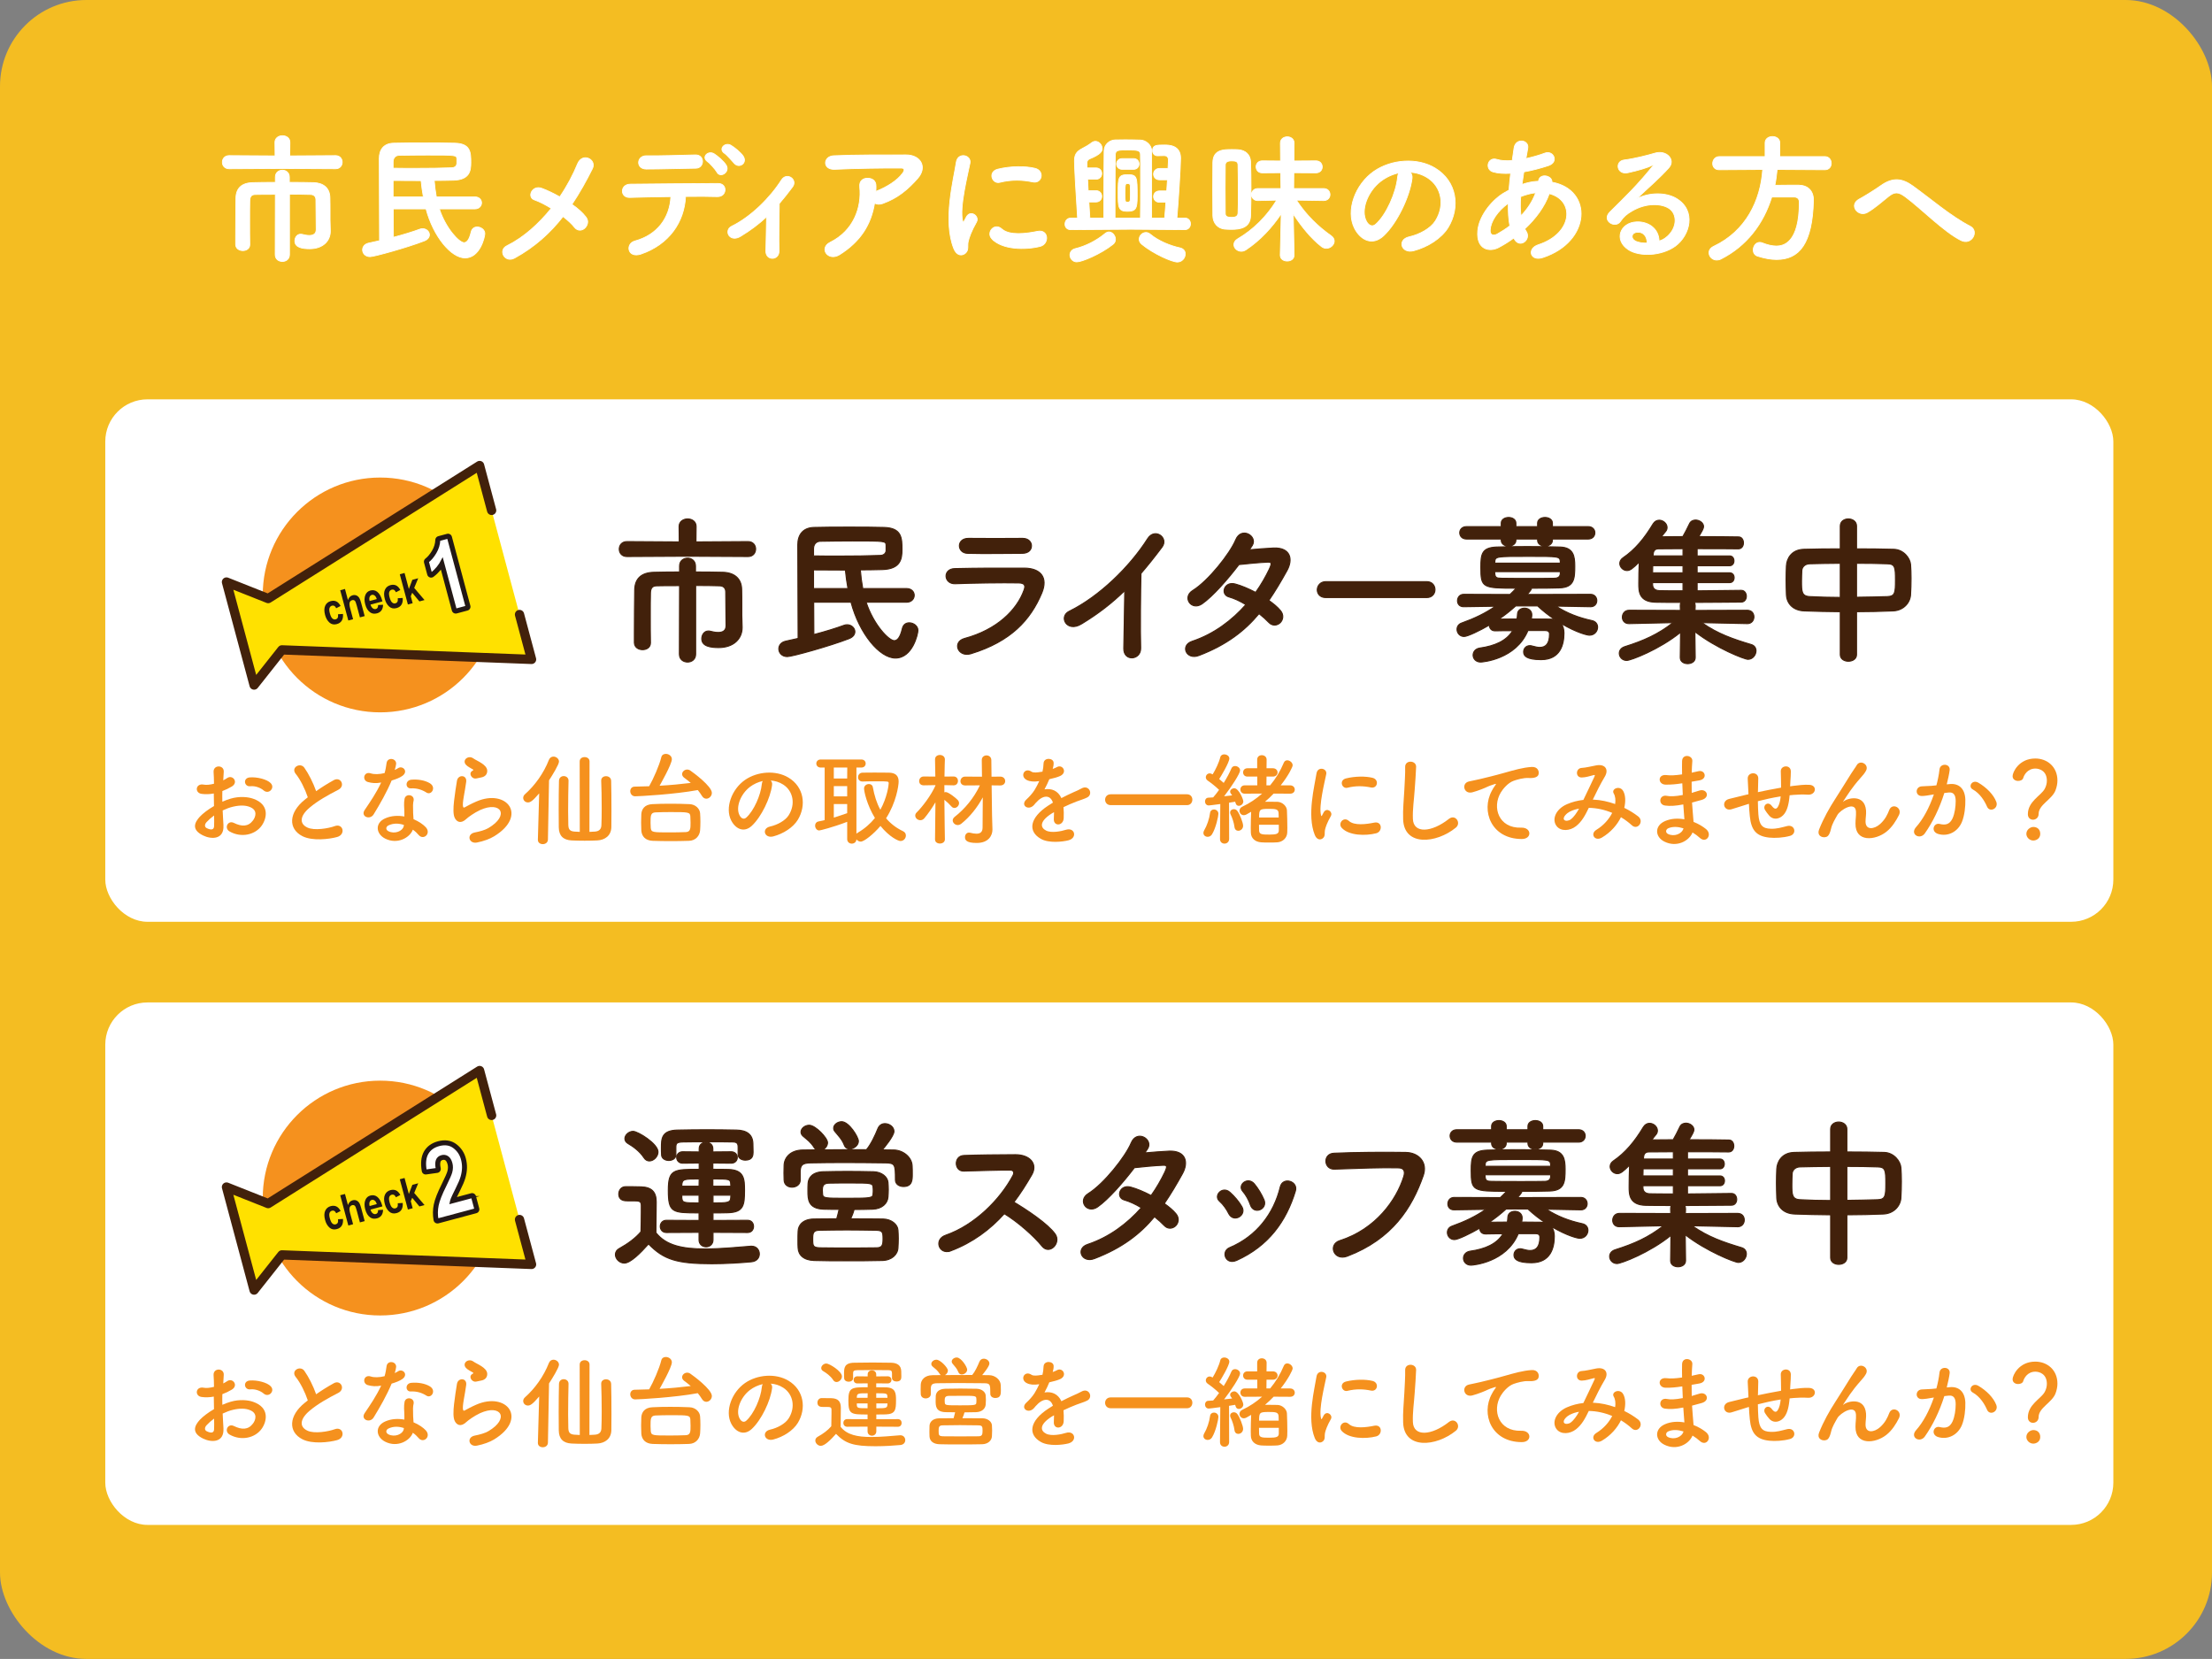 <?xml version="1.0" encoding="UTF-8"?>
<svg id="_レイヤー_2" data-name="レイヤー 2" xmlns="http://www.w3.org/2000/svg" viewBox="0 0 330.088 247.555">
  <rect x="0" y="0" width="330.088" height="247.555" fill="#808080" stroke="none"/>
  <defs>
    <style>
      .cls-1 {
        stroke-width: .297px;
      }

      .cls-1, .cls-2, .cls-3, .cls-4 {
        fill: #fff;
      }

      .cls-1, .cls-3, .cls-5, .cls-6 {
        stroke: #231815;
      }

      .cls-1, .cls-3, .cls-4, .cls-7 {
        stroke-miterlimit: 10;
      }

      .cls-8 {
        fill: #f4bd22;
      }

      .cls-9 {
        fill: #231815;
      }

      .cls-10 {
        stroke-width: 1.385px;
      }

      .cls-10, .cls-5, .cls-11, .cls-6 {
        fill: none;
        stroke-linecap: round;
        stroke-linejoin: round;
      }

      .cls-10, .cls-11, .cls-7 {
        stroke: #42210b;
      }

      .cls-3 {
        stroke-width: .297px;
      }

      .cls-12 {
        fill: #ffe100;
      }

      .cls-5 {
        stroke-width: 1.187px;
      }

      .cls-11 {
        stroke-width: 1.385px;
      }

      .cls-4 {
        stroke: #fff;
        stroke-width: .119px;
      }

      .cls-6 {
        stroke-width: 1.187px;
      }

      .cls-13 {
        fill: #f5911e;
      }

      .cls-7 {
        fill: #42210b;
        stroke-width: .155px;
      }
    </style>
  </defs>
  <g id="_レイヤー_1-2" data-name="レイヤー 1">
    <g>
      <rect class="cls-8" width="330.088" height="247.555" rx="12.889" ry="12.889"/>
      <rect class="cls-2" x="15.709" y="59.59" width="299.658" height="77.965" rx="6.301" ry="6.301"/>
      <g>
        <path class="cls-7" d="M102.561,83.003l-9,.048c-.769,0-1.152-.553-1.152-1.104,0-.576.384-1.128,1.152-1.128l7.801.048-.024-2.304c0-.744.648-1.128,1.272-1.128.647,0,1.271.384,1.271,1.128l-.023,2.304,7.776-.048c.744,0,1.128.552,1.128,1.104,0,.575-.384,1.128-1.128,1.128l-9.073-.048ZM101.41,87.395c-1.368,0-2.641,0-3.385.024-.647,0-.936.312-.96,1.056-.023.889-.023,2.185-.023,3.528,0,1.345,0,2.761.023,3.913v.023c0,.672-.576,1.009-1.176,1.009-.601,0-1.2-.337-1.225-1.032v-1.44c0-2.136.024-4.608.048-6.433.024-1.729,1.032-2.592,2.833-2.641.912-.023,2.328-.048,3.864-.048v-.888c0-.792.6-1.176,1.2-1.176.576,0,1.176.384,1.176,1.176v.888c1.584,0,3.097.024,4.128.048,1.608.049,2.736.889,2.761,2.545.023.768.023,1.607.023,2.304v1.536c0,.408.024.912.049,1.801v.071c0,1.656-1.272,2.977-3.505,2.977-1.224,0-2.52-.192-2.52-1.32,0-.576.359-1.152.983-1.152.072,0,.145,0,.24.024.384.096.816.192,1.224.192.648,0,1.177-.24,1.177-1.009,0,0-.024-3.479-.048-5.04,0-.504-.265-.888-.889-.912-.815-.024-2.16-.048-3.6-.048v10.249c0,.792-.601,1.176-1.2,1.176-.624,0-1.225-.384-1.225-1.176l.024-10.226Z"/>
        <path class="cls-7" d="M129.25,89.868c1.104,3.36,3.385,5.736,4.2,5.736.456,0,.889-.456,1.2-1.8.145-.624.576-.864,1.032-.864.624,0,1.296.456,1.296,1.128,0,.528-.792,4.129-3.36,4.129-2.352,0-5.376-3.625-6.624-8.329h-5.568c0,1.584.023,3.24.023,4.824,1.753-.456,3.36-.96,4.465-1.368.168-.071.336-.096.504-.096.648,0,1.152.504,1.152,1.032,0,.408-.265.815-.912,1.056-2.856,1.104-8.473,2.664-9.169,2.664-.816,0-1.272-.575-1.272-1.151,0-.504.336-1.009,1.057-1.152.576-.12,1.2-.264,1.824-.408-.024-4.561-.024-9.816-.048-13.969,0-1.465.743-2.545,2.399-2.593,1.608-.048,3.433-.048,5.257-.048s3.648,0,5.208.048c2.641.072,2.688,1.561,2.688,3.288,0,1.393-.191,2.929-2.952,3.001-1.032.023-2.112.048-3.265.048.072.936.192,1.872.36,2.784h6.528c.769,0,1.152.504,1.152,1.008s-.384,1.032-1.152,1.032h-6.024ZM121.401,82.955c1.272.024,2.521.024,3.696.024,2.353,0,4.488-.024,6.289-.096.576-.024.815-.385.84-.696v-.792c-.024-.672-.072-.672-5.017-.672-1.704,0-3.384.023-4.824.048-.601.023-.984.456-.984,1.128v1.056ZM126.538,87.828c-.168-.889-.288-1.801-.384-2.761-1.513,0-3.097-.023-4.753-.023v2.784h5.137Z"/>
        <path class="cls-7" d="M144.897,97.548c-1.968.6-2.855-1.776-.936-2.28,4.729-1.272,7.776-4.177,8.856-7.225.24-.648.12-1.032-.792-1.056-2.448-.049-6.912.023-9.48.12-1.704.071-1.921-2.209-.072-2.257,3.096-.072,7.129-.096,10.393-.072,2.4.024,3.576,1.368,2.593,3.721-1.681,4.009-4.608,7.225-10.562,9.049ZM152.53,82.571c-2.256,0-5.568.072-8.16,0-1.585-.048-1.681-2.256.168-2.232,2.304.024,5.664.024,8.088,0,.816,0,1.297.528,1.297,1.104s-.408,1.128-1.393,1.128Z"/>
        <path class="cls-7" d="M161.385,93.108c-2.208,1.344-3.456-1.104-1.824-1.896,4.417-2.16,9.001-6.576,11.713-10.849,1.057-1.656,3.169-.12,2.137,1.272-1.08,1.439-2.112,2.736-3.145,3.936-.072,2.448-.12,8.737-.048,11.138.048,1.824-2.544,2.04-2.521.071.024-1.92.12-5.832.145-8.641-1.896,1.849-3.961,3.457-6.457,4.969Z"/>
        <path class="cls-7" d="M178.93,97.812c-1.92.744-2.856-1.512-1.032-2.112,3.312-1.104,5.977-3.168,8.017-5.472-.864-.528-1.752-.937-2.521-1.152-1.344-.36-.72-2.4.96-1.92.889.239,1.969.695,3.024,1.248.816-1.152,1.488-2.328,2.017-3.433.456-.984.359-1.104-.265-1.08-.96.024-3.432.264-4.248.36-1.68,2.208-3.889,4.729-5.496,5.856-1.608,1.104-3.024-.984-1.393-1.992,2.328-1.44,5.545-5.497,6.409-7.561.84-2.04,3.312-.553,2.472.84-.12.192-.264.408-.432.648,1.176-.097,2.496-.217,3.648-.265,2.472-.072,2.904,1.656,1.968,3.36-.888,1.608-1.776,3.097-2.712,4.465.672.479,1.296.983,1.728,1.512.553.648.385,1.416-.048,1.824-.432.408-1.152.528-1.704-.072-.36-.384-.864-.84-1.44-1.296-2.136,2.568-4.824,4.656-8.952,6.24Z"/>
        <path class="cls-7" d="M197.841,89.171c-.864,0-1.271-.576-1.271-1.152,0-.6.456-1.224,1.271-1.224h15.073c.816,0,1.225.6,1.225,1.2,0,.576-.408,1.176-1.225,1.176h-15.073Z"/>
        <path class="cls-7" d="M237.347,90.54l-5.16-.096c1.632,1.056,3.36,1.728,5.353,2.16.6.12.864.552.864.984,0,.6-.456,1.199-1.225,1.199-.288,0-1.824-.336-4.224-1.752.288.36.432.864.432,1.44,0,1.704-.552,3.96-3.408,3.96-2.16,0-2.616-.552-2.616-1.151,0-.48.336-.937.936-.937.12,0,.265.024.408.072.433.12.769.191,1.057.191.912,0,1.464-.552,1.464-1.992,0-.384-.24-.527-.672-.527h-2.544c-1.801,4.32-6.793,4.704-7.057,4.704-.744,0-1.129-.528-1.129-1.032,0-.479.336-.96,1.009-1.056,2.231-.312,3.984-1.08,4.896-2.593-.937,0-1.849,0-2.568.024h-.048c-.601,0-.864-.433-.864-.864-1.393.816-3.24,1.704-3.769,1.704-.648,0-1.056-.528-1.056-1.056,0-.408.216-.792.72-.96,1.944-.696,3.528-1.465,5.017-2.497l-4.729.072h-.024c-.624,0-.912-.432-.912-.888,0-.48.312-.96.937-.96l6.889.023c.312-.288.624-.6.936-.936-5.064,0-5.28-.072-5.28-3.12,0-1.921.12-2.929,2.305-3.024,1.176-.048,2.88-.072,4.632-.072s3.553.024,4.921.072c1.992.071,2.16,1.416,2.16,2.855,0,1.849-.072,3.169-2.28,3.241-1.248.048-2.712.048-4.177.048,0,.096,0,.216-.647.936l9.456-.023c.624,0,.937.479.937.936s-.312.912-.912.912h-.024ZM231.659,80.435v.191c0,.576-.552.864-1.104.864s-1.104-.288-1.104-.864v-.191h-3.24v.191c0,.576-.552.864-1.104.864-.528,0-1.08-.288-1.08-.864v-.191h-5.185c-.672,0-1.009-.456-1.009-.937,0-.456.337-.912,1.009-.912h5.185v-.527c0-.553.552-.841,1.104-.841.528,0,1.08.288,1.08.841v.527h3.24v-.527c0-.553.553-.841,1.104-.841s1.104.288,1.104.841v.527h5.353c.648,0,.984.456.984.912,0,.48-.336.937-.984.937h-5.353ZM232.836,83.795c-.072-.769-.192-.769-4.681-.769-4.944,0-5.04,0-5.089.84l-.023.169h9.793v-.24ZM232.836,85.307h-9.793c0,.12.023.216.023.312.049.552.265.672.961.672,1.128.023,2.784.023,4.464.023,1.2,0,2.424,0,3.433-.023.527,0,.888-.192.912-.696v-.288ZM226.187,90.419c-.769.696-1.608,1.368-2.497,1.969.744,0,1.705-.024,2.688-.024.048-.24.048-.456.072-.72.024-.601.528-.889,1.056-.889.528,0,1.08.336,1.08.984,0,.12-.023.384-.071.624,1.032,0,2.016.024,2.784.024.288,0,.552.023.768.096-.936-.624-1.824-1.32-2.616-2.064h-3.264Z"/>
        <path class="cls-7" d="M260.723,93.06l-6.769-.145c2.377,1.681,4.729,2.473,7.369,3.265.504.145.72.528.72.937,0,.6-.479,1.271-1.2,1.271-.527,0-4.752-1.656-7.921-4.128l.049,3.84v.024c0,.6-.553.912-1.129.912-.552,0-1.104-.288-1.104-.912v-.024l.048-3.744c-3.192,2.593-7.44,4.2-8.041,4.2-.672,0-1.104-.527-1.104-1.056,0-.408.24-.816.84-1.008,2.832-.889,4.969-1.849,7.177-3.577l-6.553.145h-.024c-.672,0-.983-.48-.983-.96,0-.504.336-1.032,1.008-1.032l7.656.023-.023-.695c0-.192.023-.36.096-.504-1.512,0-2.856,0-3.792-.024-2.496-.048-2.496-1.68-2.496-2.76,0-.937.023-2.161.071-3.241-.983.984-1.367,1.272-1.823,1.272-.601,0-1.08-.528-1.08-1.056,0-.312.144-.601.479-.841,1.8-1.224,3.192-2.904,4.488-5.064.24-.384.576-.552.912-.552.601,0,1.176.504,1.176,1.08,0,.192-.048.408-.216.601-.216.264-.432.527-.624.792.889,0,1.992-.024,3.192-.024.288-.504.648-1.176,1.008-1.944.168-.359.528-.527.889-.527.576,0,1.2.407,1.2.983,0,.265-.24.696-.721,1.488,2.377,0,4.729.024,5.953.048.479,0,.72.456.72.889,0,.432-.24.888-.768.888h-.024c-1.224-.024-3.672-.024-6.12-.024v1.08h4.848c.433,0,.648.36.648.744,0,.36-.216.721-.648.721h-4.848v1.056h4.848c.456,0,.673.36.673.721,0,.384-.217.743-.673.743h-4.848v1.225c2.544-.024,5.184-.048,6.552-.072h.024c.504,0,.769.433.769.889,0,.432-.265.863-.769.863-1.488,0-4.272.049-6.984.049.071.144.12.312.12.504l-.024.695,7.801-.023c.672,0,.984.479.984.984,0,.504-.336,1.008-.984,1.008h-.024ZM251.147,84.419h-4.513c0,.336-.024.696-.024,1.056h4.537v-1.056ZM251.147,86.939h-4.537v.265c0,.504.265.912,1.009.936.792.024,2.088.024,3.528.024v-1.225ZM251.147,81.875c-1.513,0-2.832.024-3.648.024-.408,0-.744.168-.792.769l-.024.287h4.465v-1.08Z"/>
        <path class="cls-7" d="M274.619,91.284c-1.872-.023-3.721-.048-5.4-.12-1.704-.072-2.593-1.152-2.641-2.424-.023-.744-.048-1.488-.048-2.232,0-.72.024-1.416.048-2.064.048-1.032.721-2.424,2.593-2.472,1.656-.048,3.528-.072,5.448-.072v-3.408c0-.696.6-1.056,1.2-1.056.6,0,1.224.359,1.224,1.056v3.408c1.944,0,3.864.024,5.593.072,1.416.048,2.4,1.296,2.473,2.28.048.576.071,1.296.071,2.04,0,.84-.023,1.704-.071,2.424-.049,1.2-1.032,2.376-2.593,2.448-1.752.072-3.601.12-5.473.12v6.408c0,.648-.6.984-1.224.984-.601,0-1.2-.336-1.2-.984v-6.408ZM274.619,84.059c-1.68,0-3.265.048-4.561.072-.768.023-1.152.528-1.176,1.008-.024.456-.048,1.032-.048,1.584,0,1.513,0,2.257,1.248,2.305,1.344.071,2.904.12,4.536.12v-5.089ZM277.043,89.124c1.608-.024,3.192-.048,4.608-.096,1.152-.048,1.2-.576,1.2-2.448,0-1.944-.048-2.425-1.224-2.448-1.32-.048-2.929-.072-4.585-.072v5.064Z"/>
      </g>
      <g>
        <path class="cls-4" d="M42.103,25.141l-7.907.043c-.675,0-1.013-.485-1.013-.971,0-.506.338-.991,1.013-.991l6.854.043-.021-2.024c0-.654.569-.991,1.117-.991.57,0,1.118.337,1.118.991l-.021,2.024,6.833-.043c.653,0,.991.485.991.971,0,.506-.338.991-.991.991l-7.972-.043ZM41.091,29.001c-1.202,0-2.32,0-2.974.021-.569,0-.822.273-.844.928-.021.78-.021,1.919-.021,3.1s0,2.425.021,3.438v.021c0,.59-.506.885-1.033.885s-1.054-.295-1.075-.906v-1.266c0-1.877.021-4.049.042-5.651.021-1.519.907-2.277,2.488-2.319.802-.021,2.046-.042,3.396-.042v-.78c0-.696.527-1.033,1.054-1.033.507,0,1.034.337,1.034,1.033v.78c1.392,0,2.72.021,3.627.042,1.412.042,2.403.78,2.425,2.235.021.675.021,1.413.021,2.024v1.35c0,.358.021.801.042,1.581v.063c0,1.455-1.118,2.615-3.079,2.615-1.075,0-2.214-.169-2.214-1.16,0-.506.316-1.012.864-1.012.063,0,.127,0,.211.021.338.085.717.169,1.075.169.569,0,1.033-.211,1.033-.886,0,0-.021-3.058-.042-4.429,0-.442-.231-.78-.78-.801-.717-.021-1.897-.042-3.163-.042v9.004c0,.696-.527,1.033-1.055,1.033-.548,0-1.075-.337-1.075-1.033l.021-8.983Z"/>
        <path class="cls-4" d="M65.559,31.172c.97,2.952,2.973,5.04,3.69,5.04.4,0,.78-.4,1.054-1.581.127-.549.507-.76.907-.76.548,0,1.139.401,1.139.991,0,.464-.696,3.627-2.952,3.627-2.066,0-4.724-3.184-5.82-7.317h-4.893c0,1.392.021,2.847.021,4.239,1.539-.401,2.952-.844,3.922-1.202.147-.063.296-.085.443-.085.569,0,1.012.443,1.012.907,0,.358-.231.717-.801.928-2.51.97-7.444,2.341-8.056,2.341-.717,0-1.118-.506-1.118-1.013,0-.442.296-.885.928-1.012.507-.105,1.055-.232,1.604-.358-.021-4.007-.021-8.625-.043-12.273,0-1.286.654-2.235,2.109-2.277,1.413-.042,3.016-.042,4.618-.042s3.205,0,4.576.042c2.319.063,2.361,1.371,2.361,2.89,0,1.223-.169,2.572-2.594,2.636-.906.021-1.855.042-2.868.042.063.822.169,1.645.316,2.446h5.736c.675,0,1.012.442,1.012.886,0,.442-.337.906-1.012.906h-5.293ZM58.664,25.099c1.117.021,2.214.021,3.247.021,2.066,0,3.943-.021,5.525-.085.506-.021.717-.337.737-.611v-.695c-.021-.591-.062-.591-4.407-.591-1.497,0-2.973.021-4.238.042-.527.021-.864.401-.864.991v.928ZM63.176,29.38c-.147-.78-.253-1.582-.338-2.425-1.328,0-2.72-.021-4.175-.021v2.446h4.513Z"/>
        <path class="cls-4" d="M76.784,38.511c-1.455.78-2.509-1.16-1.139-1.835,2.552-1.265,4.787-3.311,6.622-5.588-.886-.549-1.793-1.013-2.53-1.266-1.139-.4-.338-2.277,1.139-1.708.737.274,1.687.717,2.656,1.266,1.118-1.646,2.004-3.332,2.657-4.935.738-1.771,2.89-.633,2.215.717-.907,1.813-1.898,3.606-3.058,5.335.885.612,1.645,1.286,2.108,1.919.464.612.189,1.308-.232,1.666-.421.358-1.054.4-1.497-.169-.379-.484-.991-1.054-1.708-1.603-1.877,2.404-4.196,4.534-7.233,6.2Z"/>
        <path class="cls-4" d="M95.684,37.9c-2.066.717-2.404-1.54-.928-1.94,3.353-.906,5.208-3.479,5.355-6.621-2.34.021-4.66.084-6.136.126-.718.021-1.097-.442-1.097-.949,0-.506.379-1.033,1.202-1.033,2.994-.042,9.637-.084,13.074-.105.737,0,1.075.507,1.033,1.013s-.422.97-1.16.949c-1.139-.043-2.868-.043-4.724-.021-.189,3.816-2.446,7.128-6.621,8.583ZM96.443,25.226c-1.581,0-1.476-2.004.021-1.982,2.657.021,4.533-.063,7.296-.127.738-.021,1.075.485,1.075.971,0,.506-.358,1.012-.991,1.012-2.909.042-5.145.127-7.401.127ZM106.987,25.69c-.211-.38-1.033-1.328-1.413-1.582-.949-.675.105-1.708.991-1.159.506.316,1.434,1.097,1.793,1.687.632,1.033-.865,2.004-1.371,1.055ZM109.602,24.404c-.359-.38-1.097-1.266-1.477-1.519-.97-.633.042-1.729.949-1.202.506.295,1.455,1.055,1.834,1.624.654,1.012-.569,1.877-1.307,1.097Z"/>
        <path class="cls-4" d="M110.512,35.263c-.759.465-1.413.316-1.729-.126-.296-.422-.211-1.075.4-1.371,2.805-1.37,5.693-4.175,7.423-6.896.801-1.265,2.467-.084,1.666,1.013-.675.906-1.329,1.729-1.982,2.488-.042,1.623-.084,5.546-.042,7.064.021.695-.443,1.096-.949,1.117s-1.012-.337-1.012-1.075c.021-1.139.084-3.374.105-5.124-1.16,1.075-2.384,2.003-3.881,2.909Z"/>
        <path class="cls-4" d="M125.28,38.005c-.844.526-1.624.295-1.982-.19-.358-.484-.274-1.223.569-1.645,3.543-1.75,4.745-5.229,4.429-8.287-.085-.886.484-1.287,1.159-1.287.654,0,1.286.316,1.266,1.202,0,.253,0,.527-.021.78.063-.021.105-.063.169-.084,1.413-.569,3.016-1.519,3.838-2.657.316-.442.316-.759-.231-.759-2.362-.021-6.959.042-9.911.189-1.856.084-1.751-1.94-.169-2.024,3.058-.147,7.654-.127,10.817-.127,2.193,0,3.206,1.835,1.729,3.501-1.392,1.582-2.931,2.932-5.229,3.754-.485.168-.907.126-1.202-.063-.527,3.227-2.108,5.735-5.229,7.697Z"/>
        <path class="cls-4" d="M142.344,37.12c-1.687-4.154-.021-10.396.358-12.906.232-1.561,2.278-1.097,2.046.127-.338,1.708-1.603,6.664-1.097,8.625.063.273.147.211.232.021.042-.105.273-.526.358-.675.653-1.033,1.961-.021,1.476.822-.78,1.371-1.117,2.341-1.244,2.953-.126.569.127,1.223-.4,1.687s-1.308.38-1.729-.653ZM147.996,35.623c-.864-.949.401-2.446,1.498-1.455,1.139,1.033,3.669.695,5.313.358,1.708-.358,1.813,1.877.422,2.235-2.256.569-5.715.506-7.233-1.139ZM149.198,27.209c-1.159.295-1.834-1.582-.295-1.962,1.877-.464,4.07-.484,5.546-.126,1.477.358,1.075,2.341-.358,2.024-1.519-.316-3.121-.38-4.893.063Z"/>
        <path class="cls-4" d="M168.542,34.21l-8.752.063c-.59,0-.864-.401-.864-.823,0-.442.295-.906.864-.906h1.013c-.253-3.712-.464-7.634-.464-8.52,0-.907.273-1.392,1.117-1.835.549-.295,1.013-.548,1.413-.864.189-.147.4-.232.591-.232.548,0,1.012.549,1.012,1.076,0,.358-.147.844-1.877,1.539-.274.127-.4.316-.4.654v.084c0,.169.021.38.021.611h1.329c.569,0,.864.422.864.844s-.295.844-.864.844h-1.244c.021.548.042,1.117.084,1.708h1.16c.569,0,.864.422.864.843,0,.422-.295.844-.864.844h-1.055c.063.907.105,1.75.147,2.404h2.088v-2.594c0-2.826.021-6.517.042-7.465.021-.949.844-1.582,1.624-1.603.485,0,1.013-.021,1.539-.021.76,0,1.561.021,2.299.042.696.021,1.603.675,1.624,1.582v10.059h1.939c.063-.611.127-1.455.19-2.362h-.949c-.591,0-.886-.421-.886-.843s.295-.844.886-.844h1.075c.043-.569.063-1.139.105-1.666h-1.181c-.591,0-.886-.422-.886-.844s.295-.844.886-.844h1.266c.021-.569.062-1.012.062-1.244,0-.506-.295-.675-.611-.675-.253,0-.78.021-1.033.021-.464,0-.717-.38-.717-.759,0-.844.611-.844,1.771-.844.653,0,2.404.021,2.404,1.961,0,1.224-.338,6.559-.549,8.941h1.181c.569,0,.844.422.844.864,0,.422-.274.865-.844.865l-8.266-.063ZM160.697,39.081c-.633,0-1.033-.527-1.033-1.033,0-.4.253-.822.822-.949,1.497-.358,3.142-1.181,4.428-2.256.19-.148.38-.232.569-.232.507,0,.971.549.971,1.097,0,.274-.105.548-.38.759-1.855,1.477-4.66,2.615-5.377,2.615ZM170.186,32.544c.021-1.139.021-3.227.021-5.167,0-1.939,0-3.732-.021-4.322,0-.633-.464-.675-1.898-.675-1.392,0-1.813,0-1.855.675-.021.78-.042,4.28-.042,7.001v2.488h3.796ZM167.465,25.268c-.548,0-.843-.4-.843-.802,0-.4.295-.801.843-.801h1.688c.548,0,.822.4.822.801,0,.401-.274.802-.822.802h-1.688ZM166.854,28.769c0-2.257.021-2.699,1.434-2.699,1.393,0,1.413.315,1.413,3.226,0,1.877-.211,2.235-1.519,2.235-1.328,0-1.328-.675-1.328-2.762ZM168.393,30.161c.211-.021.274-.19.274-.422.021-.338.021-.654.021-.97,0-.316,0-.654-.021-.971,0-.295-.105-.379-.274-.4h-.231c-.211.021-.295.105-.295,1.434,0,1.139.042,1.329.273,1.329h.253ZM170.376,36.445c-.253-.211-.379-.485-.379-.738,0-.527.464-1.013,1.012-1.013.189,0,.4.063.611.232,1.266,1.055,3.016,1.75,4.471,2.066.549.127.78.506.78.907,0,.569-.464,1.202-1.181,1.202-.78,0-3.543-1.202-5.314-2.657Z"/>
        <path class="cls-4" d="M180.968,28.2c0-1.413.021-2.805.021-3.965.042-1.919,1.624-1.919,2.805-1.919.316,0,.633,0,.928.021,1.139.063,1.855.76,1.898,1.793.042,1.16.062,2.572.062,3.985,0,1.435-.021,2.868-.062,4.091-.063,1.793-1.54,2.024-2.868,2.024-.338,0-.675-.021-1.013-.042-1.012-.105-1.729-.886-1.75-2.003,0-1.181-.021-2.573-.021-3.985ZM184.785,28.748c0-1.497-.021-3.016-.042-4.133,0-.527-.358-.612-.949-.612-.675,0-.949.211-.949.633,0,.971-.021,2.235-.021,3.521,0,1.287.021,2.594.021,3.67,0,.379.127.611.971.611.379,0,.906-.063.928-.633.042-.886.042-1.961.042-3.058ZM193.115,38.068c0,.591-.507.886-1.034.886-.526,0-1.033-.295-1.033-.886v-.021l.148-6.158c-1.35,2.024-3.121,3.965-5.251,5.378-.253.169-.485.231-.718.231-.611,0-1.096-.484-1.096-.99,0-.316.168-.633.569-.865,2.361-1.392,4.322-3.332,5.82-5.778l-2.805.063h-.021c-.611,0-.928-.442-.928-.886,0-.442.316-.906.949-.906h3.437l-.042-2.362-2.741.021c-.611,0-.928-.443-.928-.907,0-.442.316-.886.928-.886l2.721.021-.021-2.636v-.021c0-.633.506-.949,1.033-.949.506,0,1.013.316,1.013.949v.021l-.021,2.636,3.269-.021c.633,0,.949.443.949.907,0,.442-.316.886-.949.886l-3.29-.021-.021,2.362h4.449c.653,0,.97.442.97.906,0,.443-.316.886-.948.886h-.021l-4.049-.063c1.497,2.278,3.248,3.944,5.209,5.336.316.231.442.506.442.78,0,.548-.548,1.075-1.181,1.075-.232,0-.506-.084-.738-.274-1.539-1.202-2.952-2.952-4.196-4.85l.127,6.115v.021Z"/>
        <path class="cls-4" d="M210.709,26.66c-.338,2.679-2.235,6.664-4.26,8.541-1.624,1.497-3.396.675-4.323-1.139-1.328-2.615.084-6.537,2.91-8.499,2.594-1.792,6.453-2.087,9.109-.484,3.27,1.961,3.796,5.841,1.962,8.856-.991,1.624-3.058,2.932-5.146,3.479-1.855.485-2.51-1.645-.696-2.066,1.603-.358,3.227-1.266,3.923-2.362,1.497-2.361.928-5.124-1.16-6.452-.822-.527-1.708-.78-2.615-.844.232.211.358.548.296.97ZM206.027,27.061c-1.961,1.518-3.016,4.322-2.13,5.946.316.611.864.928,1.392.464,1.582-1.392,3.058-4.745,3.269-7.022.021-.253.084-.484.189-.653-.97.211-1.919.653-2.72,1.266Z"/>
        <path class="cls-4" d="M225.897,35.517c-.78.569-1.561,1.054-2.299,1.434-1.308.675-3.311.337-3.079-2.488.169-2.066,1.856-4.365,3.775-5.588.273-.169.569-.338.886-.507.062-.801.147-1.645.253-2.509-1.013.062-1.919,0-2.637-.211-1.244-.358-.822-2.299.591-1.856.591.19,1.392.232,2.277.169.085-.611.189-1.244.274-1.877.231-1.561,2.277-1.223,2.045.043-.084.526-.189,1.054-.273,1.539.97-.211,1.939-.485,2.847-.822,1.223-.464,2.15,1.328.485,1.877-1.16.379-2.426.717-3.648.928-.105.675-.19,1.286-.274,1.877.738-.254,1.497-.422,2.214-.464h.254v-.043c.147-1.244,2.087-.843,2.003.169,6.157,1.118,5.841,8.878-1.35,11.24-1.897.632-2.425-1.329-.696-1.898,5.251-1.708,5.462-6.685,1.646-7.634-.696,1.982-2.066,3.774-3.648,5.251.063.147.147.295.232.422.737,1.223-1.013,2.572-1.814,1.075l-.062-.126ZM225.075,30.33c-1.666,1.223-2.615,2.72-2.699,3.964-.063.844.506.928,1.054.633.633-.358,1.266-.759,1.877-1.223-.189-.991-.253-2.13-.231-3.374ZM229.102,28.769c-.611.062-1.413.273-2.172.569-.085,1.075-.063,2.024.042,2.867.949-.991,1.729-2.15,2.193-3.437h-.063Z"/>
        <path class="cls-4" d="M248.804,35.285c1.539-1.371,1.476-3.374.273-4.175-1.096-.738-3.374-.886-5.503.358-.844.484-1.287.864-1.771,1.581-.76,1.118-2.868-.126-1.561-1.413,2.319-2.298,4.027-3.922,6.368-6.811.232-.296.021-.211-.147-.127-.591.316-1.982.738-3.543,1.075-1.666.358-1.982-1.729-.548-1.897,1.412-.169,3.437-.675,4.639-1.033,1.688-.485,3.079,1.012,2.024,2.192-.675.76-1.518,1.582-2.361,2.362s-1.688,1.539-2.446,2.277c1.855-.991,4.365-.991,5.926-.063,3.036,1.813,2.045,5.525-.169,7.128-2.088,1.497-5.377,1.582-6.98.527-2.234-1.455-1.244-4.07,1.244-4.154,1.688-.063,3.27.949,3.332,2.847.401-.084.844-.337,1.224-.675ZM244.312,34.652c-.928.085-.97.949-.295,1.308.485.253,1.181.338,1.771.316.021-.97-.549-1.708-1.477-1.624Z"/>
        <path class="cls-4" d="M265.195,25.29c-.085.801-.169,1.581-.338,2.361,1.16-.021,2.425-.021,3.563-.021,1.371.021,2.193.864,2.193,2.214v.105c-.168,6.39-2.088,8.772-5.504,8.772-.843,0-1.792-.169-2.847-.506-.442-.148-.633-.527-.633-.907,0-.569.38-1.139.971-1.139.126,0,.253.021.4.084.738.296,1.455.464,2.088.464,1.033,0,3.416-.442,3.416-6.537,0-.569-.358-.78-.78-.78h-3.332c-1.244,4.007-3.754,7.317-7.592,9.258-.211.105-.422.147-.611.147-.675,0-1.16-.527-1.16-1.097,0-.358.211-.717.696-.948,4.829-2.278,7.001-6.833,7.317-11.472l-6.474.042h-.021c-.675,0-.97-.464-.97-.928,0-.507.358-1.033.991-1.033h6.832v-2.046c0-.633.549-.949,1.097-.949.549,0,1.097.316,1.097.949v2.046h6.727c.633,0,.949.506.949.991,0,.484-.295.97-.949.97l-7.127-.042Z"/>
        <path class="cls-4" d="M284.306,29.359c-1.055-.78-1.603-.738-2.488-.042-1.013.802-2.004,1.708-3.121,2.362-1.392.822-2.91-1.097-1.224-1.982.527-.274,2.13-1.244,3.206-2.004,1.834-1.308,3.247-1.033,4.766.063,2.699,1.94,5.63,4.492,8.562,6.01,1.37.696.253,2.91-1.371,2.109-2.552-1.266-5.883-4.703-8.329-6.517Z"/>
      </g>
      <circle class="cls-13" cx="56.73" cy="88.782" r="17.52"/>
      <g>
        <path class="cls-13" d="M33.344,123.163c.119,2.145-1.801,2.114-3.03,1.515-1.785-.87-1.29-1.935-.495-2.805.465-.495,1.23-1.08,2.115-1.59-.016-.63-.03-1.275-.03-1.875-.615.12-1.229.135-1.8.06-1.11-.135-.93-1.635.314-1.38.375.075.931.015,1.516-.135,0-.705-.03-1.185-.061-1.755-.06-1.11,1.59-1.08,1.516-.016-.03.33-.045.811-.075,1.261.225-.105.42-.226.6-.346.811-.54,1.726.646.675,1.275-.449.27-.93.495-1.409.675-.016.465-.016,1.021,0,1.59.42-.194.854-.345,1.26-.465,1.29-.375,2.564-.255,3.33.015,2.475.855,2.069,2.88,1.305,3.99-.976,1.41-3.075,1.89-4.815.9-.854-.495-.27-1.726.646-1.275,1.17.57,2.13.585,2.85-.375.36-.479.78-1.545-.524-2.024-.585-.226-1.38-.271-2.431-.03-.54.12-1.064.33-1.574.569.029.796.09,1.575.12,2.221ZM30.824,122.682c-.314.345-.314.735.03.9.645.314,1.08.27,1.095-.315.015-.405.015-.96,0-1.575-.435.315-.81.646-1.125.99ZM39.329,117.943c-.39-.346-1.215-.705-1.979-.615-.915.104-1.155-1.23-.075-1.32s2.58.285,3.119.855c.36.375.271.795.016,1.064-.255.271-.705.346-1.08.016Z"/>
        <path class="cls-13" d="M44.13,115.483c-.78-.96.689-1.771,1.29-.915.645.915,1.319,2.25,1.755,3.494.81-.569,1.665-1.109,2.64-1.649,1.021-.57,1.8.87.646,1.455-1.53.779-3.075,1.649-4.261,2.654-1.484,1.261-1.529,2.386-.359,2.955,1.05.525,3.194.135,4.095-.194,1.26-.48,1.71,1.244.375,1.619-1.185.33-3.689.63-5.175-.12-2.16-1.095-2.07-3.524.36-5.459.149-.12.284-.24.435-.346-.39-1.185-1.11-2.654-1.8-3.494Z"/>
        <path class="cls-13" d="M54.9,116.698c-.915-.255-.63-1.635.435-1.29.495.165,1.275.149,2.056-.045.149-.495.225-.976.3-1.515.135-.886,1.455-.721,1.425.135-.015.225-.105.555-.21.915.18-.091.345-.165.479-.255.676-.48,1.62.449.66,1.14-.375.27-.989.51-1.604.689-.705,1.695-1.725,3.495-2.686,5.056-.555.899-1.994.314-1.334-.66.84-1.245,1.725-2.521,2.459-4.095-.765.149-1.409.09-1.979-.075ZM57.48,125.142c-1.396-.705-1.561-2.325-.016-3.015.931-.42,1.95-.45,2.88-.285v-.525c0-.375-.029-.75-.045-1.124-.015-.301.016-.721.075-1.006.181-.824,1.5-.63,1.351.271-.046.225-.091.39-.091.705,0,.345,0,.72.016,1.154.015.285.045.601.06.931.795.33,1.455.795,1.83,1.2.855.944-.36,2.01-1.08,1.14-.225-.271-.51-.54-.854-.78-.436,1.2-2.311,2.25-4.125,1.335ZM57.96,123.177c-.404.21-.435.645.016.87.899.45,2.114.015,2.279-.795.016-.045,0-.105.016-.15-.766-.255-1.575-.285-2.311.075ZM61.304,117.642c-.824.046-.885-1.199.075-1.289.99-.091,2.04.09,2.76.524,1.021.615.24,1.86-.494,1.396-.705-.45-1.471-.676-2.341-.631Z"/>
        <path class="cls-13" d="M71.175,125.727c-1.215.24-1.605-1.245-.33-1.5.779-.149,1.545-.375,2.01-.645,1.649-.96,2.1-1.995,1.785-2.595-.315-.601-1.41-.825-3-.105-.885.405-1.83,1.11-2.01,1.29-.886.854-1.485.435-1.755-.09-.271-.525-.24-1.455-.12-2.55.12-1.096.314-2.25.435-3.016.15-.96,1.515-.93,1.38.15-.075.63-.24,1.47-.359,2.19-.12.734-.195,1.289-.091,1.56.045.12.12.12.256.045.3-.165,1.005-.555,1.709-.854,4.53-1.966,7.726,2.084,2.655,5.189-.63.39-1.575.734-2.564.93ZM71.115,116.158c-.72.18-1.26-.78-.63-1.125.075-.045.226-.12.12-.195-.315-.194-.825-.435-1.065-.705-.645-.705.346-1.5,1.096-.96.27.195.779.42,1.215.705.435.285.825.646.854,1.095.03.436-.194.931-.944,1.051-.195.029-.405.074-.646.135Z"/>
        <path class="cls-13" d="M80.46,118.392c-1.02,1.2-1.35,1.351-1.68,1.351-.405,0-.705-.315-.705-.675,0-.181.075-.375.255-.54,1.47-1.306,2.79-3.105,3.585-5.146.135-.33.405-.479.675-.479.405,0,.825.314.825.75,0,.42-.99,2.04-1.485,2.79l-.165,8.85c-.015.449-.39.675-.765.675s-.735-.21-.735-.646v-.029l.195-6.9ZM86.505,113.623c0-.435.36-.645.735-.645.359,0,.734.21.734.645l-.015,10.515c.3-.015.585-.03.825-.045.585-.045.93-.33.96-.915.029-.63.045-1.575.045-2.58,0-1.484-.03-3.104-.075-4.08v-.045c0-.435.359-.645.72-.645.375,0,.75.225.765.689.03.855.045,2.79.045,4.516,0,.93,0,1.784-.015,2.399-.03,1.29-.975,1.92-2.085,1.98-.524.029-1.215.045-1.904.045-.69,0-1.381-.016-1.95-.045-1.23-.061-1.89-.69-1.905-1.95-.015-.72-.015-1.71-.015-2.745,0-1.484.015-3.075.045-4.2.015-.479.359-.704.705-.704.359,0,.72.239.72.675v.029c-.03,1.065-.06,2.94-.06,4.53,0,.825.015,1.575.029,2.085.03.6.195.9.9.96.255.015.524.03.81.045l-.015-10.515Z"/>
        <path class="cls-13" d="M94.785,118.828c-.48,0-.735-.391-.735-.766,0-.329.21-.675.66-.675.69-.015,1.41-.029,2.16-.06.615-1.065,1.53-3.135,1.814-4.335.09-.345.36-.495.676-.495.42,0,.899.3.899.795,0,.766-1.785,3.87-1.83,3.96,1.59-.09,3.21-.24,4.65-.42-.315-.27-.646-.525-.99-.78-.21-.165-.3-.345-.3-.54,0-.345.345-.675.75-.675.165,0,.33.045.495.165.42.285,3.194,2.325,3.194,3.315,0,.479-.405.869-.825.869-.239,0-.465-.119-.645-.404-.195-.315-.405-.615-.63-.885-3.45.645-8.76.93-9.345.93ZM100.019,119.937c.931,0,1.92.016,2.865.061.915.03,1.545.689,1.59,1.365.03.39.045.84.045,1.274,0,.436-.015.87-.045,1.26-.06.825-.66,1.545-1.665,1.575-.87.03-1.814.045-2.745.045-.915,0-1.829-.015-2.67-.045-1.095-.045-1.635-.675-1.694-1.545-.016-.375-.03-.78-.03-1.2s.015-.84.03-1.229c.045-.72.465-1.455,1.665-1.5.81-.045,1.71-.061,2.654-.061ZM103.049,122.788c0-.33-.015-.646-.03-.945-.03-.66-.314-.66-2.97-.66-.795,0-1.59.016-2.25.045-.72.045-.72.511-.72,1.561,0,.27.015.54.03.75.074.675.255.675,2.909.675.78,0,1.575-.016,2.325-.045.705-.03.705-.57.705-1.38Z"/>
        <path class="cls-13" d="M115.214,117.163c-.24,1.905-1.59,4.739-3.03,6.074-1.154,1.065-2.414.48-3.074-.81-.945-1.86.06-4.649,2.069-6.045,1.845-1.274,4.59-1.484,6.48-.345,2.324,1.395,2.699,4.155,1.395,6.3-.705,1.155-2.175,2.085-3.66,2.475-1.319.345-1.784-1.17-.495-1.47,1.141-.255,2.295-.9,2.79-1.68,1.065-1.681.66-3.646-.825-4.59-.585-.375-1.215-.556-1.859-.601.165.15.255.391.21.69ZM111.884,117.448c-1.395,1.08-2.145,3.074-1.515,4.229.225.436.615.66.99.33,1.125-.99,2.175-3.375,2.324-4.995.016-.18.061-.345.136-.465-.69.15-1.365.465-1.936.9Z"/>
        <path class="cls-13" d="M126.421,122.637c-2.235.855-4.065,1.29-4.17,1.29-.375,0-.615-.375-.615-.72,0-.285.15-.54.465-.615.315-.06.646-.135.96-.21v-7.845h-.6c-.42,0-.646-.3-.646-.6,0-.301.226-.601.646-.601h6.074c.436,0,.646.3.646.601,0,.3-.21.6-.646.6h-.734v9.885c.045-.061.104-.105.18-.15,1.05-.614,1.905-1.364,2.58-2.205-1.2-1.965-1.62-3.959-1.62-4.409,0-.42.375-.66.72-.66.271,0,.525.135.585.45.226,1.245.57,2.385,1.125,3.39,1.005-1.815,1.245-3.645,1.245-3.945,0-.3-.045-.3-1.77-.3-.705,0-1.471,0-2.115.03h-.03c-.435,0-.66-.315-.66-.645,0-.33.24-.676.69-.676.54-.015,1.155-.015,1.755-.015.825,0,1.62,0,2.16.015.975.016,1.455.45,1.455,1.32,0,.645-.375,3.149-1.875,5.49.66.779,1.5,1.439,2.52,1.92.315.149.435.39.435.645,0,.42-.329.825-.81.825-.345,0-1.649-.615-2.984-2.25-1.051,1.245-2.445,2.34-2.94,2.34-.27,0-.51-.15-.645-.345-.016.435-.36.645-.69.645-.345,0-.689-.225-.689-.689v-2.565ZM126.435,114.538h-2.01v1.635h1.995l.015-1.635ZM126.421,117.313h-1.995v1.529h1.995v-1.529ZM126.421,119.982h-1.995v2.025c.689-.21,1.35-.435,1.995-.66v-1.365Z"/>
        <path class="cls-13" d="M141.001,125.262c0,.405-.375.615-.735.615-.375,0-.735-.195-.735-.615v-.015l.061-5.521c-.525.886-1.125,1.755-1.665,2.386-.18.21-.39.284-.585.284-.405,0-.765-.314-.765-.689,0-.165.06-.33.225-.48.81-.795,2.145-2.534,2.79-4.005v-.06l-1.74.03h-.015c-.465,0-.675-.315-.675-.63,0-.346.239-.69.689-.69l1.725.015-.045-2.55v-.015c0-.45.36-.66.721-.66.375,0,.75.225.75.66v.015s-.046,1.2-.061,2.55l1.365-.015c.435,0,.645.33.645.66s-.21.66-.645.66h-.016l-1.364-.03v1.08c.075-.03.149-.045.21-.045.404,0,1.515.885,1.8,1.199.12.136.18.301.18.45,0,.375-.33.72-.689.72-.15,0-.315-.06-.45-.225-.271-.314-.705-.72-1.05-.99.015,2.325.075,5.896.075,5.896v.015ZM146.655,118.993c-.795,1.47-1.905,2.895-3.21,3.93-.18.135-.36.195-.524.195-.405,0-.75-.33-.75-.69,0-.18.09-.375.3-.54,1.484-1.155,2.88-2.819,3.75-4.694l-2.19.015c-.479,0-.705-.315-.705-.63,0-.345.24-.69.705-.69l2.505.016-.03-2.476v-.015c0-.45.346-.689.705-.689.36,0,.721.239.721.704l.029,2.476,1.306-.016c.479,0,.734.33.734.676,0,.314-.24.645-.734.645l-1.29-.015.06,4.425.061,2.13v.06c0,.84-.556,1.98-2.341,1.98-1.529,0-1.755-.42-1.755-.87,0-.346.226-.675.585-.675.046,0,.105,0,.165.015.346.09.676.149.96.149.54,0,.915-.225.915-.914l.03-4.5Z"/>
        <path class="cls-13" d="M157.08,114.748c.24-.09.466-.18.63-.27.825-.495,1.636.75.525,1.305-.375.18-1.02.359-1.65.495-.194.479-.449,1.02-.72,1.515,1.035-.18,2.025.195,2.521,1.305.614-.314,1.244-.63,1.829-.885.36-.15.766-.33,1.171-.555,1.124-.63,1.8.87.84,1.35-.48.24-.825.315-1.62.615-.63.24-1.305.54-1.905.825.045.494.061,1.109.03,1.649-.03.601-.42.915-.795.93-.375.016-.72-.27-.675-.854.015-.315.029-.66.029-.975-.135.074-.27.149-.39.225-1.86,1.2-1.635,2.1-.795,2.52.795.405,2.265.105,2.97-.12,1.32-.404,1.74,1.216.36,1.575-.885.226-2.925.45-4.095-.21-2.025-1.14-1.665-3.165,1.05-4.949.21-.136.45-.301.734-.466-.404-1.26-1.56-1.109-2.534.016-.016.015-.045.045-.061.06-.135.165-.239.3-.345.391-.825.734-1.92-.12-1.02-.931.39-.359.899-.899,1.215-1.409.255-.421.495-.87.705-1.335-.811.119-1.38.074-1.86-.165-1.08-.54-.345-1.95.705-1.245.285.194.885.12,1.41.029.06-.015.149-.015.225-.029.105-.436.135-.735.165-1.26.06-.9,1.47-.811,1.5-.075.015.3-.045.585-.12.87l-.03.06Z"/>
        <path class="cls-13" d="M165.75,120.147c-.555,0-.84-.404-.84-.81s.285-.81.84-.81h11.385c.54,0,.795.404.795.795,0,.42-.27.824-.795.824h-11.385Z"/>
        <path class="cls-13" d="M180.211,124.873c-.33,0-.631-.226-.631-.57,0-.12.03-.255.12-.405.405-.675.766-1.725.87-2.58.045-.359.3-.524.585-.524.33,0,.66.24.66.645,0,.36-.375,2.146-.96,3.075-.165.255-.405.36-.645.36ZM182.055,125.187l.045-5.205c-.945.136-1.695.211-1.725.211-.36,0-.556-.301-.556-.601,0-.27.165-.54.48-.555.21-.016.465-.03.734-.045.285-.315.585-.705.886-1.125-.511-.51-1.335-1.141-1.695-1.38-.195-.135-.285-.315-.285-.495,0-.3.24-.585.585-.585.105,0,.18.015.436.149.42-.675.944-1.755,1.14-2.564.075-.3.33-.42.585-.42.375,0,.765.24.765.615,0,.6-1.305,2.76-1.515,3.06.24.195.465.39.675.585.465-.75.885-1.53,1.14-2.145.105-.271.33-.375.556-.375.359,0,.75.27.75.659,0,.436-1.29,2.46-2.386,3.855.45-.045.87-.09,1.2-.135-.06-.105-.135-.195-.194-.271-.075-.09-.105-.195-.105-.285,0-.285.315-.51.615-.51.66,0,1.35,1.635,1.35,1.965,0,.39-.36.66-.675.66-.21,0-.39-.12-.465-.375-.016-.09-.045-.15-.075-.24-.24.045-.555.09-.915.15l.015,5.399c0,.465-.345.705-.689.705s-.675-.225-.675-.689v-.016ZM184.215,123.402c-.075-.63-.346-1.409-.57-1.859-.061-.105-.075-.21-.075-.3,0-.301.255-.495.54-.495.195,0,.39.075.525.255.359.45.869,1.77.869,2.22,0,.465-.375.75-.72.75-.27,0-.524-.165-.569-.57ZM192.509,118.437l-2.444-.015c-.405.436-.84.825-1.29,1.215h.569c.45,0,.886,0,1.306.016.72.029,1.38.659,1.395,1.274.03.675.061,1.785.061,2.625,0,.27-.016.495-.016.69-.03.779-.645,1.395-1.484,1.454-.346.03-.795.03-1.23.03-.435,0-.854,0-1.185-.03-.931-.074-1.5-.63-1.53-1.425,0-.21-.015-.45-.015-.705,0-.824.029-1.784.06-2.43-.675.405-.854.51-1.095.51-.39,0-.646-.33-.646-.659,0-.226.12-.466.405-.601,1.11-.524,2.1-1.185,2.97-1.965l-2.595.015c-.435,0-.645-.314-.645-.63,0-.3.21-.614.645-.614h1.875v-1.306h-1.47c-.436,0-.646-.314-.646-.63,0-.3.21-.614.646-.614h1.455v-1.29c0-.45.345-.66.689-.66.36,0,.72.225.72.66l-.015,1.29h.945c.465,0,.705.314.705.63,0,.3-.24.614-.705.614h-.945l-.015,1.306h.555c.825-.99,1.515-2.115,2.04-3.375.104-.255.3-.36.51-.36.391,0,.811.345.811.75,0,.24-.646,1.561-1.785,2.985h1.395c.465,0,.705.314.705.63,0,.314-.225.614-.689.614h-.016ZM187.875,123.073c0,.345,0,.675.016.885.029.569.465.585,1.545.585,1.02,0,1.38-.105,1.395-.601v-.869h-2.955ZM190.815,121.993c0-.271-.016-.495-.016-.66-.029-.601-.465-.63-1.455-.63-1.38,0-1.454.075-1.454,1.29h2.925Z"/>
        <path class="cls-13" d="M196.201,124.602c-1.2-2.955-.016-7.395.255-9.18.165-1.109,1.62-.779,1.455.09-.24,1.215-1.141,4.74-.78,6.135.045.195.105.15.165.016.03-.075.195-.375.255-.48.465-.734,1.396-.015,1.05.585-.555.976-.795,1.665-.885,2.101-.09.404.09.869-.285,1.199s-.93.271-1.229-.465ZM200.22,123.538c-.615-.676.285-1.74,1.065-1.035.81.734,2.609.495,3.779.255,1.215-.255,1.29,1.335.3,1.59-1.604.405-4.064.36-5.145-.81ZM201.076,117.552c-.825.21-1.306-1.125-.21-1.395,1.335-.33,2.895-.345,3.944-.09s.765,1.665-.255,1.439c-1.08-.225-2.22-.27-3.479.045Z"/>
        <path class="cls-13" d="M209.385,122.277c-.06-1.574.105-2.85.181-4.439.045-.975.149-2.444.119-3.375-.029-1.109,1.665-1.02,1.636-.029-.03.944-.136,2.369-.21,3.374-.105,1.59-.33,2.955-.271,4.41.09,2.189,2.76,2.04,5.37-.015.975-.766,1.89.614,1.035,1.305-2.926,2.385-7.726,2.819-7.86-1.23Z"/>
        <path class="cls-13" d="M222.616,118.017c.15-.284.285-.524.48-.779.239-.315.165-.3-.12-.21-1.125.359-.87.359-1.891.75-.479.18-.899.33-1.35.449-1.32.36-1.71-1.364-.51-1.619.314-.075,1.185-.24,1.665-.36.734-.18,2.04-.479,3.569-.915,1.545-.435,2.775-.795,4.095-.885.931-.061,1.186.675,1.021,1.155-.09.255-.42.555-1.47.494-.766-.045-1.726.24-2.235.42-.84.301-1.59,1.2-1.92,1.756-1.32,2.204-.315,5.354,3.045,5.234,1.575-.06,1.665,1.71.075,1.695-4.53-.016-6.09-4.17-4.455-7.186Z"/>
        <path class="cls-13" d="M237.766,119.323c1.125.045,2.234.3,3.255.659.09-.614.029-1.17-.21-1.574-.42-.705.93-1.275,1.425-.346.33.601.375,1.5.149,2.49.78.375,1.485.825,2.07,1.275.945.734-.075,2.114-.93,1.335-.495-.45-1.035-.855-1.636-1.215-.555,1.125-1.499,2.249-2.85,3.045-1.05.614-1.8-.556-.825-1.155,1.125-.69,1.905-1.62,2.37-2.535-1.109-.465-2.295-.735-3.495-.75-.555,1.155-1.064,2.085-1.92,2.745-.899.705-2.22.795-2.864,0-.766-.96-.21-2.52,1.515-3.285.795-.345,1.635-.555,2.46-.645.525-1.125,1.215-2.49,1.635-3.436.09-.21.135-.329-.09-.27-.585.15-1.155.345-1.77.36-.99.029-.945-1.365-.045-1.426.6-.029,1.515-.255,2.159-.375,1.365-.27,1.965.615,1.29,1.71-.63,1.051-1.229,2.266-1.77,3.391h.075ZM234.241,121.123c-.39.194-1.095.825-.84,1.2.18.255.72.164.99-.046.495-.375.899-.989,1.245-1.604-.391.06-.841.18-1.396.45Z"/>
        <path class="cls-13" d="M250.89,116.908c-.78.12-1.53.194-2.354.18-1.155-.03-1.216-1.59.149-1.425.615.075,1.305.045,2.325-.105-.015-.795-.015-1.499,0-1.979.03-1.155,1.59-.885,1.53-.015-.046.54-.075,1.14-.091,1.739.315-.06.66-.149,1.021-.225.99-.225,1.395,1.17.09,1.38-.405.06-.78.135-1.125.195,0,.555,0,1.109.015,1.665.36-.105.735-.21,1.141-.346,1.109-.359,1.68,1.021.345,1.396-.525.149-1.005.285-1.44.39.03.51.061.975.105,1.41.045.405.09.945.12,1.484.75.285,1.395.69,1.859,1.065,1.005.825.03,2.189-.915,1.32-.314-.285-.689-.57-1.095-.811-.524,1.275-2.354,2.28-4.199,1.365-1.425-.705-1.516-2.385.12-3.075.914-.39,1.92-.42,2.864-.255-.015-.314-.045-.63-.075-.975-.029-.36-.06-.78-.09-1.245-1.185.225-1.979.27-2.729.165-1.065-.15-.885-1.695.314-1.44.436.091,1.186.091,2.34-.135-.029-.57-.06-1.155-.074-1.74l-.15.016ZM248.956,123.597c-.391.165-.465.646-.045.855.914.449,2.085,0,2.31-.841-.81-.255-1.605-.3-2.265-.015Z"/>
        <path class="cls-13" d="M260.731,120.028c-1.32.42-1.891.6-2.34.734-1.186.345-1.59-1.245-.346-1.545.676-.165,1.785-.45,2.445-.6l.42-.09v-.195c-.03-.87-.075-1.485-.105-2.13-.045-1.021,1.561-1.11,1.575-.061,0,.48-.015,1.171-.045,1.875l-.015.195c.99-.21,2.234-.465,3.465-.675,0-.45-.016-.87-.016-1.245,0-.33,0-.479-.015-.6s0-.255-.015-.585c-.03-.931,1.5-1.05,1.5.015,0,.51-.03.945-.061,1.365-.015.255-.029.555-.045.854.135-.015.255-.045.391-.06.854-.105,1.694-.21,2.489-.165,1.23.075.99,1.545-.225,1.47-.75-.045-1.351-.03-2.115.03-.21.015-.405.045-.615.06-.015.255-.06.525-.09.78-.149,1.02-.45,1.95-1.154,2.43-.57.39-1.335.42-1.846-.225-.21-.255-.42-.51-.585-.795-.39-.66.42-1.38,1.005-.615.436.57.69.495.9.18.24-.375.375-.944.435-1.59-1.244.195-2.414.465-3.404.72.015.705.03,1.426.075,1.95.119,1.62.6,2.13,1.859,2.16.93.03,1.575-.195,2.445-.405,1.14-.27,1.484,1.17.42,1.47-1.035.285-2.235.346-3.105.256-1.965-.211-2.685-1.141-2.895-3.181-.06-.54-.104-1.229-.135-1.859l-.255.075Z"/>
        <path class="cls-13" d="M276.886,122.908c0-.69.105-1.11.075-1.785-.075-1.665-2.355-.255-2.775.495-.359.645-.779,1.305-.944,2.04-.271,1.154-.601,1.229-.9,1.274-.524.075-1.229-.285-.885-1.155.675-1.694,1.53-3.194,2.399-4.544.87-1.351,1.65-2.625,2.386-3.795.255-.42.659-.945.824-1.245.495-.885,1.891-.135,1.396.81-.12.21-.226.375-.345.525-.12.149-.271.314-.436.51-.72.81-1.2,1.439-1.59,1.995-.39.555-.689,1.035-1.02,1.529-.105.15-.061.12.045.03.54-.479,3.135-1.185,3.345,1.35.045.586-.075,1.096-.075,1.65,0,1.335,1.29,1.17,2.175.375.765-.69,1.095-1.41,1.365-2.1.435-1.11,2.01-.346,1.439.779-.42.825-1.005,1.801-1.89,2.49-1.62,1.275-4.62,1.604-4.59-1.229Z"/>
        <path class="cls-13" d="M291.001,116.998c1.26-.105,2.22.63,2.279,2.31.03,1.05-.119,2.4-.51,3.345-.614,1.485-2.085,2.221-3.524,1.801-1.186-.346-.705-1.726.21-1.5.854.21,1.484.074,1.904-.811.346-.734.48-1.8.48-2.595,0-.915-.315-1.35-1.005-1.29-.225.016-.45.045-.69.075-.734,2.325-1.739,4.365-2.909,6.029-.721,1.021-2.28.15-1.306-.944,1.035-1.155,1.965-2.865,2.655-4.875l-.18.03c-.646.12-1.23.21-1.62.21-1.021,0-1.005-1.351-.045-1.44.465-.045.93-.029,1.47-.075l.75-.074c.18-.66.375-1.545.465-2.386.105-.975,1.635-.885,1.515.12-.06.511-.255,1.41-.435,2.115l.495-.045ZM296.52,120.373c-.36-.825-1.035-1.965-2.145-2.58-.735-.405-.075-1.53.854-.99,1.2.705,2.265,1.771,2.67,2.851.375.989-.975,1.649-1.38.72Z"/>
        <path class="cls-13" d="M302.611,121.498c0-1.905,1.965-2.775,2.505-3.765.226-.405.33-.841.33-1.23,0-1.47-1.109-1.814-1.71-1.814-1.199,0-1.694.989-1.814,1.395-.075.3-.42.45-.766.45-.404,0-.824-.226-.824-.72,0-.556.915-2.625,3.39-2.625,1.77,0,3.3,1.229,3.3,3.284,0,.48-.105,1.005-.3,1.5-.54,1.351-2.505,2.115-2.505,3.48,0,.569-.436.87-.84.87-.391,0-.766-.271-.766-.825ZM303.422,125.427c-.57,0-1.035-.48-1.035-.99,0-.66.63-1.035,1.035-1.035.585,0,1.035.36,1.035,1.035,0,.72-.631.99-1.035.99Z"/>
      </g>
      <g>
        <g>
          <polygon class="cls-12" points="40.019 89.322 33.797 86.852 37.917 102.227 42.071 96.978 79.321 98.398 71.569 69.467 40.019 89.322"/>
          <polyline class="cls-11" points="73.363 76.164 71.569 69.467 40.019 89.322 33.797 86.852 37.917 102.227 42.071 96.978 79.321 98.398 77.526 91.7"/>
        </g>
        <g>
          <g>
            <path class="cls-6" d="M69.615,90.535l-1.61.431-1.986-7.413c-.421.838-.983,1.521-1.687,2.05l-.478-1.785c.399-.302.777-.751,1.132-1.347.355-.597.544-1.225.568-1.885l1.302-.349,2.759,10.297Z"/>
            <path class="cls-3" d="M69.615,90.535l-1.61.431-1.986-7.413c-.421.838-.983,1.521-1.687,2.05l-.478-1.785c.399-.302.777-.751,1.132-1.347.355-.597.544-1.225.568-1.885l1.302-.349,2.759,10.297Z"/>
          </g>
          <g>
            <path class="cls-9" d="M50.826,90.426l-.658.341c-.143-.329-.352-.457-.624-.384-.176.047-.297.159-.365.336-.068.177-.054.442.04.794.104.39.232.65.382.782.15.132.315.174.494.126.134-.036.232-.111.294-.226.062-.115.08-.292.055-.534l.738-.043c.068.827-.24,1.332-.924,1.515-.437.117-.807.037-1.107-.239-.301-.277-.514-.65-.64-1.119-.15-.562-.145-1.021.016-1.378.161-.357.435-.588.824-.692.315-.084.593-.07.836.043.243.113.456.339.639.677Z"/>
            <path class="cls-9" d="M51.478,87.884l.444,1.657c.069-.194.161-.351.276-.468.115-.118.252-.198.412-.241.213-.057.407-.048.582.026.174.074.319.207.437.398.086.14.178.393.276.759l.515,1.921-.712.191-.463-1.73c-.108-.401-.2-.645-.278-.732-.108-.117-.248-.151-.42-.105-.182.049-.305.16-.366.335-.062.174-.039.462.069.865l.44,1.641-.712.191-1.21-4.515.712-.191Z"/>
            <path class="cls-9" d="M56.42,90.287l.744-.044c-.006.354-.088.638-.245.85-.157.213-.378.357-.664.434-.397.106-.739.056-1.026-.152-.338-.24-.581-.638-.73-1.193-.147-.547-.136-1.02.033-1.418.144-.336.388-.55.733-.643.384-.103.723-.042,1.017.184.337.258.591.704.761,1.337l.024.1-1.777.476c.074.259.186.444.336.556.15.112.305.147.463.105.229-.061.339-.259.332-.591ZM56.222,89.399c-.075-.254-.181-.431-.318-.533s-.277-.133-.418-.095c-.15.04-.258.141-.325.302-.068.164-.069.367-.002.61l1.063-.285Z"/>
            <path class="cls-9" d="M59.739,88.038l-.658.341c-.144-.329-.352-.457-.624-.384-.175.047-.297.159-.365.336-.067.177-.054.442.04.794.104.39.232.65.382.782.15.132.315.174.494.126.134-.036.232-.111.294-.226.062-.115.081-.292.055-.534l.738-.043c.067.827-.241,1.332-.924,1.515-.438.117-.807.037-1.108-.239-.301-.277-.514-.65-.639-1.119-.15-.562-.145-1.021.016-1.378.16-.357.435-.588.824-.692.315-.084.593-.07.836.043.243.113.456.339.639.677Z"/>
            <path class="cls-9" d="M60.868,90.208l-1.21-4.515.712-.191.641,2.392.522-1.371.875-.234-.597,1.443,1.538,1.81-.763.204-1.075-1.29-.212.512.28,1.047-.712.191Z"/>
          </g>
        </g>
      </g>
      <rect class="cls-2" x="15.709" y="149.59" width="299.658" height="77.965" rx="6.301" ry="6.301"/>
      <g>
        <path class="cls-7" d="M93.153,188.485c-.696,0-1.32-.625-1.32-1.272,0-.336.168-.672.601-.912,1.296-.72,2.399-1.536,3.216-2.496.024-1.08.048-2.017.048-2.929v-.983c0-.624-.288-.696-1.104-.696h-.937c-.456,0-1.32-.024-1.32-1.032,0-.528.36-1.08,1.008-1.08.864,0,1.536,0,2.329.024,1.536.048,2.256.72,2.256,2.256,0,1.392-.048,3.048-.048,4.584,1.512,1.921,3.984,2.425,7.32,2.425,2.4,0,5.017-.265,6.841-.408h.12c.744,0,1.151.576,1.151,1.152,0,.552-.359,1.104-1.199,1.176-1.513.144-3.721.288-5.905.288-5.208,0-7.176-.624-9.433-2.952-1.2,1.344-2.688,2.856-3.624,2.856ZM96.081,172.739c-.624-.96-1.68-1.704-2.352-2.088-.336-.192-.48-.456-.48-.744,0-.528.576-1.08,1.225-1.08.72,0,3.72,1.849,3.72,3.072,0,.696-.647,1.344-1.296,1.344-.288,0-.6-.144-.816-.504ZM106.402,183.9v1.128c0,.672-.528,1.032-1.032,1.032-.528,0-1.056-.36-1.056-1.032v-1.128l-4.873.024c-.6,0-.912-.456-.912-.912s.312-.912.912-.912l4.873.023v-1.128c-4.009,0-4.585-.023-4.585-3.384,0-3.097.792-3.121,4.608-3.121v-.936l-2.472.024c-.576,0-.889-.433-.889-.864,0-.408.312-.841.889-.841l2.472.024v-.48c0-.647.504-.96,1.009-.96.527,0,1.031.312,1.031.96v.48l2.736-.024c.601,0,.912.433.912.864,0,.408-.312.841-.912.841l-2.736-.024v.936c.864,0,1.704,0,2.4.024,2.257.096,2.328,1.416,2.328,3.097,0,2.256-.144,3.288-2.472,3.36-.672.023-1.44.023-2.232.023v1.128l5.16-.023c.601,0,.889.456.889.912s-.288.912-.889.912l-5.16-.024ZM110.146,172.259v-1.057c0-.576-.168-.792-.84-.792-.792-.023-2.256-.023-3.696-.023s-2.88,0-3.673.023c-.936.024-1.08.192-1.08.792v1.128c0,.553-.527.841-1.056.841s-1.08-.288-1.08-.864c-.024-.312-.024-.672-.024-1.008,0-1.393.024-2.641,2.473-2.665,1.224-.023,2.76-.048,4.32-.048s3.12.024,4.393.048c1.536.024,2.448.648,2.472,2.041,0,.359.024.84.024,1.271,0,.408-.048,1.177-1.152,1.177-.552,0-1.08-.288-1.08-.841v-.023ZM104.338,175.931c-2.231,0-2.544,0-2.592.912v.168h2.568l.023-1.08ZM104.314,178.356h-2.568v.384c.072.744.24.768,2.568.768v-1.151ZM109.043,176.748c-.024-.816-.145-.816-2.665-.816v1.08h2.688l-.023-.264ZM109.066,178.356h-2.664v1.151c2.112,0,2.616,0,2.641-.792l.023-.359Z"/>
        <path class="cls-7" d="M119.409,176.124c0,.672-.624,1.032-1.224,1.032-.576,0-1.152-.336-1.177-1.057,0-.312-.023-.672-.023-1.056,0-.408.023-.816.023-1.177.049-1.128.937-2.231,2.784-2.256.673,0,1.345-.023,2.017-.023-.12-.072-.216-.192-.312-.337-.504-.815-1.008-1.151-1.655-1.704-.217-.191-.312-.407-.312-.624,0-.527.576-1.008,1.225-1.008.936,0,2.735,1.896,2.735,2.593,0,.456-.312.863-.695,1.08,2.136-.024,4.344-.024,6.504-.024.673-.792,1.32-2.185,1.704-3.145.217-.527.624-.744,1.057-.744.647,0,1.344.48,1.344,1.152,0,.696-1.488,2.473-1.728,2.761.576,0,1.151.023,1.728.023,1.32.024,2.664,1.032,2.713,2.376.023.336.023.792.023,1.225,0,.84,0,1.848-1.32,1.848-.6,0-1.2-.336-1.2-.983v-.049c0-2.256-.048-2.472-1.487-2.496-1.896-.023-4.104-.048-6.241-.048-1.752,0-3.456.024-4.92.048-1.296.024-1.488.36-1.561,1.2v1.393ZM126.946,181.884c1.607,0,3.264,0,4.824.023,1.296.024,2.185.84,2.232,1.656.023.384.048.816.048,1.272s-.024.912-.048,1.368c-.048,1.008-.937,1.872-2.353,1.896-1.872.048-3.672.048-5.376.048-1.681,0-3.289,0-4.801-.048-1.536-.048-2.328-.815-2.376-1.872-.024-.336-.024-.696-.024-1.056,0-.504,0-1.009.024-1.44.023-.864.672-1.8,2.352-1.824,1.057-.023,2.209-.023,3.408-.023.145-.48.265-1.009.36-1.417-.864,0-1.656,0-2.304-.023-2.328-.072-2.353-1.488-2.353-2.712,0-.408,0-.793.024-1.129.048-.863.647-1.704,2.279-1.752,1.009-.023,2.28-.048,3.601-.048,1.296,0,2.664.024,3.864.048,1.248.024,2.112.769,2.185,1.584.023.336.048.696.048,1.08,0,.385-.024.744-.048,1.104-.072.984-.912,1.776-2.28,1.824-.888.023-1.824.048-2.784.048-.072.36-.288.912-.504,1.393ZM126.393,186.228c1.393,0,2.833,0,4.369-.023.863,0,1.008-.36,1.008-1.32,0-1.032-.072-1.272-1.032-1.296-1.512-.024-2.977-.049-4.368-.049-1.416,0-2.761.024-4.08.049-.961,0-1.009.456-1.009,1.319,0,1.032.048,1.248,1.032,1.297,1.345.023,2.688.023,4.08.023ZM130.306,177.66c0-.145,0-.312-.024-.48-.023-.647-.408-.647-3.36-.647-1.128,0-2.28,0-3.216.023-.864.024-.984.408-.984,1.104,0,.144.024.288.024.456.048.696.191.696,3.72.696,3.648,0,3.793-.049,3.816-.696.024-.168.024-.312.024-.456ZM126.801,171.443c-.336,0-.672-.168-.815-.576-.336-.864-.864-1.368-1.393-2.016-.144-.168-.192-.336-.192-.505,0-.527.601-.96,1.2-.96,1.08,0,2.496,2.28,2.496,2.904,0,.648-.695,1.152-1.296,1.152Z"/>
        <path class="cls-7" d="M141.874,186.661c-1.752.647-2.568-1.704-.768-2.328,4.368-1.513,8.16-5.353,10.057-8.93.216-.407.12-.792-.408-.792-1.512-.023-4.824.097-6.937.145-1.44.048-1.536-2.257,0-2.328,1.752-.072,5.28-.12,7.705-.12,2.16,0,3.384,1.368,2.447,3-.815,1.416-1.68,2.784-2.664,4.08,1.992,1.2,5.041,3.217,6.145,4.753.96,1.344-.84,3.216-1.968,1.8-1.176-1.464-3.648-3.648-5.616-4.824-2.112,2.353-4.705,4.297-7.993,5.545Z"/>
        <path class="cls-7" d="M163.33,187.812c-1.92.744-2.856-1.512-1.032-2.112,3.312-1.104,5.977-3.168,8.017-5.472-.864-.528-1.752-.937-2.521-1.152-1.344-.36-.72-2.4.96-1.92.889.239,1.969.695,3.024,1.248.816-1.152,1.488-2.328,2.017-3.433.456-.984.36-1.104-.265-1.08-.96.024-3.432.264-4.248.36-1.68,2.208-3.889,4.729-5.496,5.856-1.608,1.104-3.024-.984-1.393-1.992,2.328-1.44,5.545-5.497,6.409-7.561.84-2.04,3.312-.553,2.472.84-.12.192-.264.408-.432.648,1.176-.097,2.496-.217,3.648-.265,2.472-.072,2.904,1.656,1.968,3.36-.888,1.608-1.776,3.097-2.712,4.465.672.479,1.296.983,1.728,1.512.553.648.385,1.416-.048,1.824-.432.408-1.152.528-1.704-.072-.36-.384-.864-.84-1.44-1.296-2.136,2.568-4.824,4.656-8.952,6.24Z"/>
        <path class="cls-7" d="M183.37,181.116c-.336-.672-.84-1.392-1.367-1.848-.984-.841.407-2.353,1.536-1.345.647.576,1.319,1.345,1.775,2.137.769,1.296-1.224,2.472-1.944,1.056ZM182.89,187.621c-.216-.504-.072-1.152.6-1.44,4.009-1.68,6.601-5.064,7.561-9.072.385-1.561,2.713-.841,2.257.624-1.368,4.536-4.032,8.208-8.761,10.345-.816.359-1.416.071-1.656-.456ZM186.587,179.795c-.24-.72-.672-1.488-1.128-2.016-.864-.96.744-2.28,1.728-1.104.553.672,1.08,1.536,1.44,2.376.576,1.416-1.536,2.28-2.04.744Z"/>
        <path class="cls-7" d="M199.954,185.125c5.305-1.681,8.449-6.049,9.529-9.577.191-.648.12-1.248-.769-1.272-2.353-.071-6.145.072-9.601.192-1.584.048-1.752-2.305-.048-2.376,3.168-.145,7.656-.168,10.705-.12,1.943.023,3.312,1.488,2.616,3.456-1.681,4.801-4.608,9.457-11.329,12.025-2.04.768-2.929-1.753-1.104-2.328Z"/>
        <path class="cls-7" d="M235.907,180.54l-5.16-.096c1.632,1.056,3.36,1.728,5.353,2.16.601.12.864.552.864.984,0,.6-.456,1.199-1.225,1.199-.288,0-1.824-.336-4.224-1.752.288.36.432.864.432,1.44,0,1.704-.552,3.96-3.408,3.96-2.16,0-2.616-.552-2.616-1.151,0-.48.336-.937.936-.937.12,0,.265.024.408.072.433.12.769.191,1.057.191.912,0,1.464-.552,1.464-1.992,0-.384-.24-.527-.672-.527h-2.544c-1.801,4.32-6.793,4.704-7.057,4.704-.744,0-1.129-.528-1.129-1.032,0-.479.336-.96,1.009-1.056,2.231-.312,3.984-1.08,4.896-2.593-.937,0-1.849,0-2.568.024h-.048c-.601,0-.864-.433-.864-.864-1.393.816-3.24,1.704-3.769,1.704-.648,0-1.056-.528-1.056-1.056,0-.408.216-.792.72-.96,1.944-.696,3.528-1.465,5.017-2.497l-4.729.072h-.024c-.624,0-.912-.432-.912-.888,0-.48.312-.96.937-.96l6.889.023c.312-.288.624-.6.936-.936-5.064,0-5.28-.072-5.28-3.12,0-1.921.12-2.929,2.305-3.024,1.176-.048,2.88-.072,4.632-.072s3.553.024,4.921.072c1.992.071,2.16,1.416,2.16,2.855,0,1.849-.072,3.169-2.28,3.241-1.248.048-2.712.048-4.177.048,0,.096,0,.216-.647.936l9.456-.023c.624,0,.937.479.937.936s-.312.912-.912.912h-.024ZM230.218,170.435v.191c0,.576-.552.864-1.104.864s-1.104-.288-1.104-.864v-.191h-3.24v.191c0,.576-.552.864-1.104.864-.528,0-1.08-.288-1.08-.864v-.191h-5.185c-.673,0-1.009-.456-1.009-.937,0-.456.336-.912,1.009-.912h5.185v-.527c0-.553.552-.841,1.104-.841.528,0,1.08.288,1.08.841v.527h3.24v-.527c0-.553.553-.841,1.104-.841s1.104.288,1.104.841v.527h5.353c.648,0,.984.456.984.912,0,.48-.336.937-.984.937h-5.353ZM231.395,173.795c-.072-.769-.192-.769-4.681-.769-4.944,0-5.04,0-5.089.84l-.023.169h9.793v-.24ZM231.395,175.307h-9.793c0,.12.023.216.023.312.049.552.265.672.961.672,1.128.023,2.784.023,4.464.023,1.2,0,2.424,0,3.433-.023.527,0,.888-.192.912-.696v-.288ZM224.747,180.419c-.769.696-1.608,1.368-2.497,1.969.744,0,1.705-.024,2.688-.024.048-.24.048-.456.072-.72.024-.601.528-.889,1.056-.889.528,0,1.08.336,1.08.984,0,.12-.023.384-.071.624,1.032,0,2.016.024,2.784.024.288,0,.552.023.768.096-.936-.624-1.824-1.32-2.616-2.064h-3.264Z"/>
        <path class="cls-7" d="M259.283,183.06l-6.769-.145c2.377,1.681,4.729,2.473,7.369,3.265.504.145.72.528.72.937,0,.6-.479,1.271-1.2,1.271-.527,0-4.752-1.656-7.92-4.128l.048,3.84v.024c0,.6-.553.912-1.129.912-.552,0-1.104-.288-1.104-.912v-.024l.048-3.744c-3.192,2.593-7.44,4.2-8.041,4.2-.672,0-1.104-.527-1.104-1.056,0-.408.24-.816.84-1.008,2.832-.889,4.969-1.849,7.177-3.577l-6.553.145h-.024c-.672,0-.983-.48-.983-.96,0-.504.336-1.032,1.008-1.032l7.656.023-.023-.695c0-.192.023-.36.096-.504-1.512,0-2.856,0-3.792-.024-2.496-.048-2.496-1.68-2.496-2.76,0-.937.023-2.161.071-3.241-.983.984-1.367,1.272-1.823,1.272-.601,0-1.08-.528-1.08-1.056,0-.312.144-.601.479-.841,1.8-1.224,3.192-2.904,4.488-5.064.24-.384.576-.552.912-.552.601,0,1.176.504,1.176,1.08,0,.192-.048.408-.216.601-.216.264-.432.527-.624.792.889,0,1.992-.024,3.192-.024.288-.504.648-1.176,1.008-1.944.168-.359.528-.527.889-.527.576,0,1.2.407,1.2.983,0,.265-.24.696-.721,1.488,2.377,0,4.729.024,5.953.048.479,0,.72.456.72.889,0,.432-.24.888-.768.888h-.024c-1.224-.024-3.672-.024-6.12-.024v1.08h4.848c.433,0,.648.36.648.744,0,.36-.216.721-.648.721h-4.848v1.056h4.848c.456,0,.673.36.673.721,0,.384-.217.743-.673.743h-4.848v1.225c2.544-.024,5.184-.048,6.552-.072h.024c.504,0,.768.433.768.889,0,.432-.264.863-.768.863-1.488,0-4.272.049-6.984.049.072.144.12.312.12.504l-.024.695,7.801-.023c.672,0,.984.479.984.984,0,.504-.336,1.008-.984,1.008h-.024ZM249.707,174.419h-4.513c0,.336-.024.696-.024,1.056h4.537v-1.056ZM249.707,176.939h-4.537v.265c0,.504.265.912,1.009.936.792.024,2.088.024,3.528.024v-1.225ZM249.707,171.875c-1.513,0-2.833.024-3.648.024-.408,0-.744.168-.792.769l-.024.287h4.465v-1.08Z"/>
        <path class="cls-7" d="M273.178,181.284c-1.872-.023-3.721-.048-5.4-.12-1.704-.072-2.593-1.152-2.641-2.424-.023-.744-.048-1.488-.048-2.232,0-.72.024-1.416.048-2.064.048-1.032.721-2.424,2.593-2.472,1.656-.048,3.528-.072,5.448-.072v-3.408c0-.696.6-1.056,1.2-1.056.6,0,1.224.359,1.224,1.056v3.408c1.944,0,3.864.024,5.593.072,1.416.048,2.4,1.296,2.473,2.28.048.576.071,1.296.071,2.04,0,.84-.023,1.704-.071,2.424-.049,1.2-1.032,2.376-2.593,2.448-1.752.072-3.601.12-5.473.12v6.408c0,.648-.6.984-1.224.984-.601,0-1.2-.336-1.2-.984v-6.408ZM273.178,174.059c-1.68,0-3.265.048-4.561.072-.768.023-1.152.528-1.176,1.008-.024.456-.048,1.032-.048,1.584,0,1.513,0,2.257,1.248,2.305,1.344.071,2.904.12,4.536.12v-5.089ZM275.602,179.124c1.608-.024,3.192-.048,4.608-.096,1.152-.048,1.2-.576,1.2-2.448,0-1.944-.048-2.425-1.224-2.448-1.32-.048-2.929-.072-4.585-.072v5.064Z"/>
      </g>
      <circle class="cls-13" cx="56.73" cy="178.782" r="17.52"/>
      <g>
        <path class="cls-13" d="M33.344,213.163c.119,2.145-1.801,2.114-3.03,1.515-1.785-.87-1.29-1.935-.495-2.805.465-.495,1.23-1.08,2.115-1.59-.016-.63-.03-1.275-.03-1.875-.615.12-1.229.135-1.8.06-1.11-.135-.93-1.635.314-1.38.375.075.931.015,1.516-.135,0-.705-.03-1.185-.061-1.755-.06-1.11,1.59-1.08,1.516-.016-.03.33-.045.811-.075,1.261.225-.105.42-.226.6-.346.811-.54,1.726.646.675,1.275-.449.27-.93.495-1.409.675-.016.465-.016,1.021,0,1.59.42-.194.854-.345,1.26-.465,1.29-.375,2.564-.255,3.33.015,2.475.855,2.069,2.88,1.305,3.99-.976,1.41-3.075,1.89-4.815.9-.854-.495-.27-1.726.646-1.275,1.17.57,2.13.585,2.85-.375.36-.479.78-1.545-.524-2.024-.585-.226-1.38-.271-2.431-.03-.54.12-1.064.33-1.574.569.029.796.09,1.575.12,2.221ZM30.824,212.682c-.314.345-.314.735.03.9.645.314,1.08.27,1.095-.315.015-.405.015-.96,0-1.575-.435.315-.81.646-1.125.99ZM39.329,207.943c-.39-.346-1.215-.705-1.979-.615-.915.104-1.155-1.23-.075-1.32s2.58.285,3.119.855c.36.375.271.795.016,1.064-.255.271-.705.346-1.08.016Z"/>
        <path class="cls-13" d="M44.13,205.483c-.78-.96.689-1.771,1.29-.915.645.915,1.319,2.25,1.755,3.494.81-.569,1.665-1.109,2.64-1.649,1.021-.57,1.8.87.646,1.455-1.53.779-3.075,1.649-4.261,2.654-1.484,1.261-1.529,2.386-.359,2.955,1.05.525,3.194.135,4.095-.194,1.26-.48,1.71,1.244.375,1.619-1.185.33-3.689.63-5.175-.12-2.16-1.095-2.07-3.524.36-5.459.149-.12.284-.24.435-.346-.39-1.185-1.11-2.654-1.8-3.494Z"/>
        <path class="cls-13" d="M54.9,206.698c-.915-.255-.63-1.635.435-1.29.495.165,1.275.149,2.056-.045.149-.495.225-.976.3-1.515.135-.886,1.455-.721,1.425.135-.015.225-.105.555-.21.915.18-.091.345-.165.479-.255.676-.48,1.62.449.66,1.14-.375.27-.989.51-1.604.689-.705,1.695-1.725,3.495-2.686,5.056-.555.899-1.994.314-1.334-.66.84-1.245,1.725-2.521,2.459-4.095-.765.149-1.409.09-1.979-.075ZM57.48,215.142c-1.396-.705-1.561-2.325-.016-3.015.931-.42,1.95-.45,2.88-.285v-.525c0-.375-.029-.75-.045-1.124-.015-.301.016-.721.075-1.006.181-.824,1.5-.63,1.351.271-.046.225-.091.39-.091.705,0,.345,0,.72.016,1.154.015.285.045.601.06.931.795.33,1.455.795,1.83,1.2.855.944-.36,2.01-1.08,1.14-.225-.271-.51-.54-.854-.78-.436,1.2-2.311,2.25-4.125,1.335ZM57.96,213.177c-.404.21-.435.645.016.87.899.45,2.114.015,2.279-.795.016-.045,0-.105.016-.15-.766-.255-1.575-.285-2.311.075ZM61.304,207.642c-.824.046-.885-1.199.075-1.289.99-.091,2.04.09,2.76.524,1.021.615.24,1.86-.494,1.396-.705-.45-1.471-.676-2.341-.631Z"/>
        <path class="cls-13" d="M71.175,215.727c-1.215.24-1.605-1.245-.33-1.5.779-.149,1.545-.375,2.01-.645,1.649-.96,2.1-1.995,1.785-2.595-.315-.601-1.41-.825-3-.105-.885.405-1.83,1.11-2.01,1.29-.886.854-1.485.435-1.755-.09-.271-.525-.24-1.455-.12-2.55.12-1.096.314-2.25.435-3.016.15-.96,1.515-.93,1.38.15-.075.63-.24,1.47-.359,2.19-.12.734-.195,1.289-.091,1.56.045.12.12.12.256.045.3-.165,1.005-.555,1.709-.854,4.53-1.966,7.726,2.084,2.655,5.189-.63.39-1.575.734-2.564.93ZM71.115,206.158c-.72.18-1.26-.78-.63-1.125.075-.045.226-.12.12-.195-.315-.194-.825-.435-1.065-.705-.645-.705.346-1.5,1.096-.96.27.195.779.42,1.215.705.435.285.825.646.854,1.095.03.436-.194.931-.944,1.051-.195.029-.405.074-.646.135Z"/>
        <path class="cls-13" d="M80.46,208.392c-1.02,1.2-1.35,1.351-1.68,1.351-.405,0-.705-.315-.705-.675,0-.181.075-.375.255-.54,1.47-1.306,2.79-3.105,3.585-5.146.135-.33.405-.479.675-.479.405,0,.825.314.825.75,0,.42-.99,2.04-1.485,2.79l-.165,8.85c-.015.449-.39.675-.765.675s-.735-.21-.735-.646v-.029l.195-6.9ZM86.505,203.623c0-.435.36-.645.735-.645.359,0,.734.21.734.645l-.015,10.515c.3-.015.585-.03.825-.045.585-.045.93-.33.96-.915.029-.63.045-1.575.045-2.58,0-1.484-.03-3.104-.075-4.08v-.045c0-.435.359-.645.72-.645.375,0,.75.225.765.689.03.855.045,2.79.045,4.516,0,.93,0,1.784-.015,2.399-.03,1.29-.975,1.92-2.085,1.98-.524.029-1.215.045-1.904.045-.69,0-1.381-.016-1.95-.045-1.23-.061-1.89-.69-1.905-1.95-.015-.72-.015-1.71-.015-2.745,0-1.484.015-3.075.045-4.2.015-.479.359-.704.705-.704.359,0,.72.239.72.675v.029c-.03,1.065-.06,2.94-.06,4.53,0,.825.015,1.575.029,2.085.03.6.195.9.9.96.255.015.524.03.81.045l-.015-10.515Z"/>
        <path class="cls-13" d="M94.785,208.828c-.48,0-.735-.391-.735-.766,0-.329.21-.675.66-.675.69-.015,1.41-.029,2.16-.06.615-1.065,1.53-3.135,1.814-4.335.09-.345.36-.495.676-.495.42,0,.899.3.899.795,0,.766-1.785,3.87-1.83,3.96,1.59-.09,3.21-.24,4.65-.42-.315-.27-.646-.525-.99-.78-.21-.165-.3-.345-.3-.54,0-.345.345-.675.75-.675.165,0,.33.045.495.165.42.285,3.194,2.325,3.194,3.315,0,.479-.405.869-.825.869-.239,0-.465-.119-.645-.404-.195-.315-.405-.615-.63-.885-3.45.645-8.76.93-9.345.93ZM100.019,209.937c.931,0,1.92.016,2.865.061.915.03,1.545.689,1.59,1.365.03.39.045.84.045,1.274,0,.436-.015.87-.045,1.26-.06.825-.66,1.545-1.665,1.575-.87.03-1.814.045-2.745.045-.915,0-1.829-.015-2.67-.045-1.095-.045-1.635-.675-1.694-1.545-.016-.375-.03-.78-.03-1.2s.015-.84.03-1.229c.045-.72.465-1.455,1.665-1.5.81-.045,1.71-.061,2.654-.061ZM103.049,212.788c0-.33-.015-.646-.03-.945-.03-.66-.314-.66-2.97-.66-.795,0-1.59.016-2.25.045-.72.045-.72.511-.72,1.561,0,.27.015.54.03.75.074.675.255.675,2.909.675.78,0,1.575-.016,2.325-.045.705-.03.705-.57.705-1.38Z"/>
        <path class="cls-13" d="M115.214,207.163c-.24,1.905-1.59,4.739-3.03,6.074-1.154,1.065-2.414.48-3.074-.81-.945-1.86.06-4.649,2.069-6.045,1.845-1.274,4.59-1.484,6.48-.345,2.324,1.395,2.699,4.155,1.395,6.3-.705,1.155-2.175,2.085-3.66,2.475-1.319.345-1.784-1.17-.495-1.47,1.141-.255,2.295-.9,2.79-1.68,1.065-1.681.66-3.646-.825-4.59-.585-.375-1.215-.556-1.859-.601.165.15.255.391.21.69ZM111.884,207.448c-1.395,1.08-2.145,3.074-1.515,4.229.225.436.615.66.99.33,1.125-.99,2.175-3.375,2.324-4.995.016-.18.061-.345.136-.465-.69.15-1.365.465-1.936.9Z"/>
        <path class="cls-13" d="M122.49,215.757c-.435,0-.824-.39-.824-.795,0-.21.104-.42.375-.57.81-.45,1.5-.96,2.01-1.56.015-.675.03-1.26.03-1.83v-.615c0-.39-.181-.435-.69-.435h-.585c-.285,0-.825-.016-.825-.646,0-.33.226-.675.63-.675.54,0,.96,0,1.455.015.96.03,1.41.45,1.41,1.41,0,.87-.03,1.905-.03,2.865.945,1.2,2.49,1.515,4.575,1.515,1.5,0,3.135-.165,4.274-.255h.075c.465,0,.72.36.72.72,0,.346-.225.69-.75.735-.944.09-2.324.18-3.689.18-3.255,0-4.485-.39-5.895-1.845-.75.84-1.681,1.785-2.266,1.785ZM124.32,205.918c-.39-.6-1.05-1.064-1.47-1.305-.21-.12-.3-.285-.3-.465,0-.33.36-.675.765-.675.45,0,2.325,1.154,2.325,1.92,0,.435-.405.84-.81.84-.181,0-.375-.091-.511-.315ZM130.77,212.892v.705c0,.42-.33.646-.646.646-.33,0-.659-.226-.659-.646v-.705l-3.045.016c-.375,0-.57-.285-.57-.57s.195-.57.57-.57l3.045.016v-.705c-2.505,0-2.865-.016-2.865-2.115,0-1.935.495-1.95,2.88-1.95v-.585l-1.545.016c-.36,0-.555-.271-.555-.54,0-.255.194-.525.555-.525l1.545.016v-.301c0-.404.314-.6.63-.6.33,0,.645.195.645.6v.301l1.71-.016c.375,0,.57.271.57.54,0,.255-.195.525-.57.525l-1.71-.016v.585c.54,0,1.065,0,1.5.016,1.41.06,1.455.885,1.455,1.935,0,1.41-.09,2.055-1.545,2.1-.42.016-.899.016-1.395.016v.705l3.225-.016c.375,0,.555.285.555.57s-.18.57-.555.57l-3.225-.016ZM133.11,205.618v-.66c0-.36-.105-.495-.525-.495-.495-.015-1.409-.015-2.31-.015s-1.8,0-2.295.015c-.585.016-.675.12-.675.495v.705c0,.345-.33.525-.66.525s-.675-.181-.675-.54c-.016-.195-.016-.42-.016-.63,0-.87.016-1.65,1.545-1.665.766-.016,1.726-.03,2.7-.03.976,0,1.95.015,2.745.03.96.015,1.53.404,1.545,1.274,0,.226.015.525.015.795,0,.255-.029.735-.72.735-.345,0-.675-.18-.675-.525v-.015ZM129.48,207.913c-1.396,0-1.59,0-1.62.57v.104h1.605l.015-.675ZM129.465,209.427h-1.605v.24c.045.465.15.479,1.605.479v-.72ZM132.42,208.422c-.015-.51-.09-.51-1.665-.51v.675h1.681l-.016-.165ZM132.435,209.427h-1.665v.72c1.319,0,1.635,0,1.649-.494l.016-.226Z"/>
        <path class="cls-13" d="M138.9,208.033c0,.42-.39.645-.765.645-.36,0-.72-.21-.735-.66,0-.194-.015-.42-.015-.659,0-.256.015-.511.015-.735.03-.705.585-1.395,1.74-1.41.42,0,.84-.015,1.26-.015-.075-.045-.135-.12-.194-.21-.315-.51-.631-.72-1.035-1.065-.136-.12-.195-.255-.195-.39,0-.33.36-.63.765-.63.585,0,1.71,1.185,1.71,1.62,0,.284-.194.54-.435.675,1.335-.016,2.715-.016,4.064-.016.42-.494.825-1.364,1.065-1.965.135-.33.39-.465.66-.465.404,0,.84.3.84.721,0,.435-.931,1.545-1.08,1.725.359,0,.72.015,1.08.015.825.016,1.665.646,1.694,1.485.016.21.016.495.016.765,0,.525,0,1.155-.825,1.155-.375,0-.75-.21-.75-.615v-.03c0-1.409-.03-1.545-.93-1.56-1.186-.015-2.565-.03-3.9-.03-1.095,0-2.159.016-3.074.03-.811.015-.931.225-.976.75v.87ZM143.61,211.632c1.005,0,2.04,0,3.015.015.811.016,1.365.525,1.396,1.035.015.24.029.51.029.795s-.015.57-.029.855c-.03.63-.585,1.17-1.47,1.185-1.171.03-2.295.03-3.36.03-1.05,0-2.055,0-3-.03-.96-.03-1.455-.51-1.484-1.17-.016-.21-.016-.435-.016-.66,0-.314,0-.63.016-.899.015-.54.42-1.125,1.47-1.141.66-.015,1.38-.015,2.13-.015.09-.3.165-.63.225-.885-.54,0-1.035,0-1.439-.016-1.455-.045-1.471-.93-1.471-1.694,0-.255,0-.495.016-.705.03-.54.405-1.065,1.425-1.095.63-.016,1.425-.03,2.25-.03.81,0,1.665.015,2.415.03.779.015,1.319.479,1.364.989.016.21.03.436.03.676,0,.239-.015.465-.03.689-.045.615-.569,1.11-1.425,1.14-.555.016-1.14.03-1.739.03-.045.226-.181.57-.315.87ZM143.265,214.347c.87,0,1.77,0,2.729-.015.54,0,.63-.226.63-.825,0-.646-.045-.795-.645-.81-.945-.016-1.86-.03-2.73-.03-.885,0-1.725.015-2.55.03-.6,0-.63.284-.63.824,0,.646.03.78.646.811.84.015,1.68.015,2.55.015ZM145.71,208.993c0-.09,0-.195-.015-.3-.015-.405-.255-.405-2.1-.405-.705,0-1.425,0-2.01.015-.54.016-.615.255-.615.69,0,.09.015.18.015.285.03.435.12.435,2.325.435,2.28,0,2.37-.03,2.385-.435.015-.105.015-.195.015-.285ZM143.52,205.108c-.21,0-.42-.105-.51-.36-.21-.54-.54-.854-.87-1.26-.09-.105-.12-.21-.12-.315,0-.33.375-.6.75-.6.675,0,1.56,1.425,1.56,1.814,0,.405-.435.721-.81.721Z"/>
        <path class="cls-13" d="M157.08,204.748c.24-.09.466-.18.63-.27.825-.495,1.636.75.525,1.305-.375.18-1.02.359-1.65.495-.194.479-.449,1.02-.72,1.515,1.035-.18,2.025.195,2.521,1.305.614-.314,1.244-.63,1.829-.885.36-.15.766-.33,1.171-.555,1.124-.63,1.8.87.84,1.35-.48.24-.825.315-1.62.615-.63.24-1.305.54-1.905.825.045.494.061,1.109.03,1.649-.03.601-.42.915-.795.93-.375.016-.72-.27-.675-.854.015-.315.029-.66.029-.975-.135.074-.27.149-.39.225-1.86,1.2-1.635,2.1-.795,2.52.795.405,2.265.105,2.97-.12,1.32-.404,1.74,1.216.36,1.575-.885.226-2.925.45-4.095-.21-2.025-1.14-1.665-3.165,1.05-4.949.21-.136.45-.301.734-.466-.404-1.26-1.56-1.109-2.534.016-.016.015-.045.045-.061.06-.135.165-.239.3-.345.391-.825.734-1.92-.12-1.02-.931.39-.359.899-.899,1.215-1.409.255-.421.495-.87.705-1.335-.811.119-1.38.074-1.86-.165-1.08-.54-.345-1.95.705-1.245.285.194.885.12,1.41.029.06-.015.149-.015.225-.029.105-.436.135-.735.165-1.26.06-.9,1.47-.811,1.5-.075.015.3-.045.585-.12.87l-.03.06Z"/>
        <path class="cls-13" d="M165.75,210.147c-.555,0-.84-.404-.84-.81s.285-.81.84-.81h11.385c.54,0,.795.404.795.795,0,.42-.27.824-.795.824h-11.385Z"/>
        <path class="cls-13" d="M180.211,214.873c-.33,0-.631-.226-.631-.57,0-.12.03-.255.12-.405.405-.675.766-1.725.87-2.58.045-.359.3-.524.585-.524.33,0,.66.24.66.645,0,.36-.375,2.146-.96,3.075-.165.255-.405.36-.645.36ZM182.055,215.187l.045-5.205c-.945.136-1.695.211-1.725.211-.36,0-.556-.301-.556-.601,0-.27.165-.54.48-.555.21-.016.465-.03.734-.045.285-.315.585-.705.886-1.125-.511-.51-1.335-1.141-1.695-1.38-.195-.135-.285-.315-.285-.495,0-.3.24-.585.585-.585.105,0,.18.015.436.149.42-.675.944-1.755,1.14-2.564.075-.3.33-.42.585-.42.375,0,.765.24.765.615,0,.6-1.305,2.76-1.515,3.06.24.195.465.39.675.585.465-.75.885-1.53,1.14-2.145.105-.271.33-.375.556-.375.359,0,.75.27.75.659,0,.436-1.29,2.46-2.386,3.855.45-.045.87-.09,1.2-.135-.06-.105-.135-.195-.194-.271-.075-.09-.105-.195-.105-.285,0-.285.315-.51.615-.51.66,0,1.35,1.635,1.35,1.965,0,.39-.36.66-.675.66-.21,0-.39-.12-.465-.375-.016-.09-.045-.15-.075-.24-.24.045-.555.09-.915.15l.015,5.399c0,.465-.345.705-.689.705s-.675-.225-.675-.689v-.016ZM184.215,213.402c-.075-.63-.346-1.409-.57-1.859-.061-.105-.075-.21-.075-.3,0-.301.255-.495.54-.495.195,0,.39.075.525.255.359.45.869,1.77.869,2.22,0,.465-.375.75-.72.75-.27,0-.524-.165-.569-.57ZM192.509,208.437l-2.444-.015c-.405.436-.84.825-1.29,1.215h.569c.45,0,.886,0,1.306.016.72.029,1.38.659,1.395,1.274.03.675.061,1.785.061,2.625,0,.27-.016.495-.016.69-.03.779-.645,1.395-1.484,1.454-.346.03-.795.03-1.23.03-.435,0-.854,0-1.185-.03-.931-.074-1.5-.63-1.53-1.425,0-.21-.015-.45-.015-.705,0-.824.029-1.784.06-2.43-.675.405-.854.51-1.095.51-.39,0-.646-.33-.646-.659,0-.226.12-.466.405-.601,1.11-.524,2.1-1.185,2.97-1.965l-2.595.015c-.435,0-.645-.314-.645-.63,0-.3.21-.614.645-.614h1.875v-1.306h-1.47c-.436,0-.646-.314-.646-.63,0-.3.21-.614.646-.614h1.455v-1.29c0-.45.345-.66.689-.66.36,0,.72.225.72.66l-.015,1.29h.945c.465,0,.705.314.705.63,0,.3-.24.614-.705.614h-.945l-.015,1.306h.555c.825-.99,1.515-2.115,2.04-3.375.104-.255.3-.36.51-.36.391,0,.811.345.811.75,0,.24-.646,1.561-1.785,2.985h1.395c.465,0,.705.314.705.63,0,.314-.225.614-.689.614h-.016ZM187.875,213.073c0,.345,0,.675.016.885.029.569.465.585,1.545.585,1.02,0,1.38-.105,1.395-.601v-.869h-2.955ZM190.815,211.993c0-.271-.016-.495-.016-.66-.029-.601-.465-.63-1.455-.63-1.38,0-1.454.075-1.454,1.29h2.925Z"/>
        <path class="cls-13" d="M196.201,214.602c-1.2-2.955-.016-7.395.255-9.18.165-1.109,1.62-.779,1.455.09-.24,1.215-1.141,4.74-.78,6.135.045.195.105.15.165.016.03-.075.195-.375.255-.48.465-.734,1.396-.015,1.05.585-.555.976-.795,1.665-.885,2.101-.09.404.09.869-.285,1.199s-.93.271-1.229-.465ZM200.22,213.538c-.615-.676.285-1.74,1.065-1.035.81.734,2.609.495,3.779.255,1.215-.255,1.29,1.335.3,1.59-1.604.405-4.064.36-5.145-.81ZM201.076,207.552c-.825.21-1.306-1.125-.21-1.395,1.335-.33,2.895-.345,3.944-.09s.765,1.665-.255,1.439c-1.08-.225-2.22-.27-3.479.045Z"/>
        <path class="cls-13" d="M209.385,212.277c-.06-1.574.105-2.85.181-4.439.045-.975.149-2.444.119-3.375-.029-1.109,1.665-1.02,1.636-.029-.03.944-.136,2.369-.21,3.374-.105,1.59-.33,2.955-.271,4.41.09,2.189,2.76,2.04,5.37-.015.975-.766,1.89.614,1.035,1.305-2.926,2.385-7.726,2.819-7.86-1.23Z"/>
        <path class="cls-13" d="M222.616,208.017c.15-.284.285-.524.48-.779.239-.315.165-.3-.12-.21-1.125.359-.87.359-1.891.75-.479.18-.899.33-1.35.449-1.32.36-1.71-1.364-.51-1.619.314-.075,1.185-.24,1.665-.36.734-.18,2.04-.479,3.569-.915,1.545-.435,2.775-.795,4.095-.885.931-.061,1.186.675,1.021,1.155-.09.255-.42.555-1.47.494-.766-.045-1.726.24-2.235.42-.84.301-1.59,1.2-1.92,1.756-1.32,2.204-.315,5.354,3.045,5.234,1.575-.06,1.665,1.71.075,1.695-4.53-.016-6.09-4.17-4.455-7.186Z"/>
        <path class="cls-13" d="M237.766,209.323c1.125.045,2.234.3,3.255.659.09-.614.029-1.17-.21-1.574-.42-.705.93-1.275,1.425-.346.33.601.375,1.5.149,2.49.78.375,1.485.825,2.07,1.275.945.734-.075,2.114-.93,1.335-.495-.45-1.035-.855-1.636-1.215-.555,1.125-1.499,2.249-2.85,3.045-1.05.614-1.8-.556-.825-1.155,1.125-.69,1.905-1.62,2.37-2.535-1.109-.465-2.295-.735-3.495-.75-.555,1.155-1.064,2.085-1.92,2.745-.899.705-2.22.795-2.864,0-.766-.96-.21-2.52,1.515-3.285.795-.345,1.635-.555,2.46-.645.525-1.125,1.215-2.49,1.635-3.436.09-.21.135-.329-.09-.27-.585.15-1.155.345-1.77.36-.99.029-.945-1.365-.045-1.426.6-.029,1.515-.255,2.159-.375,1.365-.27,1.965.615,1.29,1.71-.63,1.051-1.229,2.266-1.77,3.391h.075ZM234.241,211.123c-.39.194-1.095.825-.84,1.2.18.255.72.164.99-.046.495-.375.899-.989,1.245-1.604-.391.06-.841.18-1.396.45Z"/>
        <path class="cls-13" d="M250.89,206.908c-.78.12-1.53.194-2.354.18-1.155-.03-1.216-1.59.149-1.425.615.075,1.305.045,2.325-.105-.015-.795-.015-1.499,0-1.979.03-1.155,1.59-.885,1.53-.015-.046.54-.075,1.14-.091,1.739.315-.06.66-.149,1.021-.225.99-.225,1.395,1.17.09,1.38-.405.06-.78.135-1.125.195,0,.555,0,1.109.015,1.665.36-.105.735-.21,1.141-.346,1.109-.359,1.68,1.021.345,1.396-.525.149-1.005.285-1.44.39.03.51.061.975.105,1.41.045.405.09.945.12,1.484.75.285,1.395.69,1.859,1.065,1.005.825.03,2.189-.915,1.32-.314-.285-.689-.57-1.095-.811-.524,1.275-2.354,2.28-4.199,1.365-1.425-.705-1.516-2.385.12-3.075.914-.39,1.92-.42,2.864-.255-.015-.314-.045-.63-.075-.975-.029-.36-.06-.78-.09-1.245-1.185.225-1.979.27-2.729.165-1.065-.15-.885-1.695.314-1.44.436.091,1.186.091,2.34-.135-.029-.57-.06-1.155-.074-1.74l-.15.016ZM248.956,213.597c-.391.165-.465.646-.045.855.914.449,2.085,0,2.31-.841-.81-.255-1.605-.3-2.265-.015Z"/>
        <path class="cls-13" d="M260.731,210.028c-1.32.42-1.891.6-2.34.734-1.186.345-1.59-1.245-.346-1.545.676-.165,1.785-.45,2.445-.6l.42-.09v-.195c-.03-.87-.075-1.485-.105-2.13-.045-1.021,1.561-1.11,1.575-.061,0,.48-.015,1.171-.045,1.875l-.015.195c.99-.21,2.234-.465,3.465-.675,0-.45-.016-.87-.016-1.245,0-.33,0-.479-.015-.6s0-.255-.015-.585c-.03-.931,1.5-1.05,1.5.015,0,.51-.03.945-.061,1.365-.015.255-.029.555-.045.854.135-.015.255-.045.391-.06.854-.105,1.694-.21,2.489-.165,1.23.075.99,1.545-.225,1.47-.75-.045-1.351-.03-2.115.03-.21.015-.405.045-.615.06-.015.255-.06.525-.09.78-.149,1.02-.45,1.95-1.154,2.43-.57.39-1.335.42-1.846-.225-.21-.255-.42-.51-.585-.795-.39-.66.42-1.38,1.005-.615.436.57.69.495.9.18.24-.375.375-.944.435-1.59-1.244.195-2.414.465-3.404.72.015.705.03,1.426.075,1.95.119,1.62.6,2.13,1.859,2.16.93.03,1.575-.195,2.445-.405,1.14-.27,1.484,1.17.42,1.47-1.035.285-2.235.346-3.105.256-1.965-.211-2.685-1.141-2.895-3.181-.06-.54-.104-1.229-.135-1.859l-.255.075Z"/>
        <path class="cls-13" d="M276.886,212.908c0-.69.105-1.11.075-1.785-.075-1.665-2.355-.255-2.775.495-.359.645-.779,1.305-.944,2.04-.271,1.154-.601,1.229-.9,1.274-.524.075-1.229-.285-.885-1.155.675-1.694,1.53-3.194,2.399-4.544.87-1.351,1.65-2.625,2.386-3.795.255-.42.659-.945.824-1.245.495-.885,1.891-.135,1.396.81-.12.21-.226.375-.345.525-.12.149-.271.314-.436.51-.72.81-1.2,1.439-1.59,1.995-.39.555-.689,1.035-1.02,1.529-.105.15-.061.12.045.03.54-.479,3.135-1.185,3.345,1.35.045.586-.075,1.096-.075,1.65,0,1.335,1.29,1.17,2.175.375.765-.69,1.095-1.41,1.365-2.1.435-1.11,2.01-.346,1.439.779-.42.825-1.005,1.801-1.89,2.49-1.62,1.275-4.62,1.604-4.59-1.229Z"/>
        <path class="cls-13" d="M291.001,206.998c1.26-.105,2.22.63,2.279,2.31.03,1.05-.119,2.4-.51,3.345-.614,1.485-2.085,2.221-3.524,1.801-1.186-.346-.705-1.726.21-1.5.854.21,1.484.074,1.904-.811.346-.734.48-1.8.48-2.595,0-.915-.315-1.35-1.005-1.29-.225.016-.45.045-.69.075-.734,2.325-1.739,4.365-2.909,6.029-.721,1.021-2.28.15-1.306-.944,1.035-1.155,1.965-2.865,2.655-4.875l-.18.03c-.646.12-1.23.21-1.62.21-1.021,0-1.005-1.351-.045-1.44.465-.045.93-.029,1.47-.075l.75-.074c.18-.66.375-1.545.465-2.386.105-.975,1.635-.885,1.515.12-.06.511-.255,1.41-.435,2.115l.495-.045ZM296.52,210.373c-.36-.825-1.035-1.965-2.145-2.58-.735-.405-.075-1.53.854-.99,1.2.705,2.265,1.771,2.67,2.851.375.989-.975,1.649-1.38.72Z"/>
        <path class="cls-13" d="M302.611,211.498c0-1.905,1.965-2.775,2.505-3.765.226-.405.33-.841.33-1.23,0-1.47-1.109-1.814-1.71-1.814-1.199,0-1.694.989-1.814,1.395-.075.3-.42.45-.766.45-.404,0-.824-.226-.824-.72,0-.556.915-2.625,3.39-2.625,1.77,0,3.3,1.229,3.3,3.284,0,.48-.105,1.005-.3,1.5-.54,1.351-2.505,2.115-2.505,3.48,0,.569-.436.87-.84.87-.391,0-.766-.271-.766-.825ZM303.422,215.427c-.57,0-1.035-.48-1.035-.99,0-.66.63-1.035,1.035-1.035.585,0,1.035.36,1.035,1.035,0,.72-.631.99-1.035.99Z"/>
      </g>
      <g>
        <g>
          <polygon class="cls-12" points="40.019 179.607 33.797 177.137 37.917 192.512 42.071 187.262 79.321 188.683 71.569 159.752 40.019 179.607"/>
          <polyline class="cls-10" points="73.363 166.449 71.569 159.752 40.019 179.607 33.797 177.137 37.917 192.512 42.071 187.262 79.321 188.683 77.526 181.985"/>
        </g>
        <g>
          <g>
            <path class="cls-5" d="M70.449,178.638l.49,1.827-5.656,1.516c-.124-.706-.115-1.413.029-2.118.143-.706.528-1.685,1.152-2.937.493-.997.783-1.66.871-1.988.131-.479.141-.929.028-1.349-.12-.448-.311-.759-.573-.934-.262-.175-.556-.219-.883-.131-.714.191-.956.829-.725,1.913l-1.656.233c-.182-1.071-.097-1.917.254-2.536.352-.62.929-1.037,1.732-1.252.882-.236,1.624-.128,2.226.326s1.002,1.051,1.2,1.792c.112.42.164.842.156,1.266-.009.425-.079.868-.21,1.331-.131.462-.391,1.078-.78,1.847-.362.722-.587,1.194-.674,1.418-.088.223-.15.435-.186.635l3.206-.859Z"/>
            <path class="cls-1" d="M70.449,178.638l.49,1.827-5.656,1.516c-.124-.706-.115-1.413.029-2.118.143-.706.528-1.685,1.152-2.937.493-.997.783-1.66.871-1.988.131-.479.141-.929.028-1.349-.12-.448-.311-.759-.573-.934-.262-.175-.556-.219-.883-.131-.714.191-.956.829-.725,1.913l-1.656.233c-.182-1.071-.097-1.917.254-2.536.352-.62.929-1.037,1.732-1.252.882-.236,1.624-.128,2.226.326s1.002,1.051,1.2,1.792c.112.42.164.842.156,1.266-.009.425-.079.868-.21,1.331-.131.462-.391,1.078-.78,1.847-.362.722-.587,1.194-.674,1.418-.088.223-.15.435-.186.635l3.206-.859Z"/>
          </g>
          <g>
            <path class="cls-9" d="M50.826,180.711l-.658.341c-.144-.329-.352-.457-.624-.384-.175.047-.297.159-.365.336-.068.177-.054.442.04.794.104.389.232.65.382.781.15.132.315.174.494.126.134-.036.232-.111.294-.226s.081-.293.055-.535l.738-.043c.067.827-.241,1.332-.924,1.515-.437.117-.807.038-1.107-.239s-.514-.649-.639-1.119c-.151-.561-.146-1.021.016-1.378.161-.357.436-.588.824-.692.315-.084.593-.07.837.043.243.113.456.339.639.677Z"/>
            <path class="cls-9" d="M51.479,178.169l.444,1.657c.069-.194.161-.351.276-.468.115-.118.252-.198.412-.241.213-.057.407-.049.582.026.174.074.32.207.437.398.086.14.178.393.276.759l.515,1.921-.712.191-.463-1.73c-.107-.401-.2-.644-.278-.732-.108-.116-.248-.152-.42-.106-.182.049-.304.16-.366.335-.062.174-.039.463.069.866l.44,1.64-.711.191-1.21-4.515.712-.191Z"/>
            <path class="cls-9" d="M56.42,180.572l.744-.044c-.007.354-.088.637-.245.85s-.378.357-.664.433c-.397.106-.739.056-1.026-.152-.337-.24-.581-.638-.73-1.194-.147-.547-.136-1.02.033-1.417.143-.336.387-.55.732-.643.384-.103.723-.042,1.017.184.338.258.591.704.761,1.337l.024.099-1.777.476c.074.259.185.444.336.556s.305.147.463.104c.229-.061.339-.258.332-.59ZM56.222,179.684c-.075-.254-.181-.432-.318-.533s-.277-.133-.418-.095c-.15.04-.258.141-.325.302-.068.164-.069.367-.001.61l1.063-.285Z"/>
            <path class="cls-9" d="M59.739,178.323l-.658.341c-.144-.329-.352-.457-.625-.384-.175.047-.297.159-.364.336s-.054.442.04.794c.104.389.232.65.382.781.15.132.315.174.494.126.134-.036.232-.111.294-.226.062-.115.08-.293.055-.535l.738-.042c.068.827-.241,1.332-.924,1.515-.438.117-.807.038-1.107-.239-.301-.277-.514-.649-.64-1.119-.15-.561-.145-1.021.016-1.378.161-.357.436-.588.824-.692.315-.084.593-.07.836.043.243.113.456.339.639.677Z"/>
            <path class="cls-9" d="M60.869,180.492l-1.21-4.515.711-.191.641,2.392.522-1.37.875-.234-.597,1.443,1.538,1.811-.763.204-1.075-1.29-.212.512.281,1.047-.712.191Z"/>
          </g>
        </g>
      </g>
    </g>
  </g>
</svg>